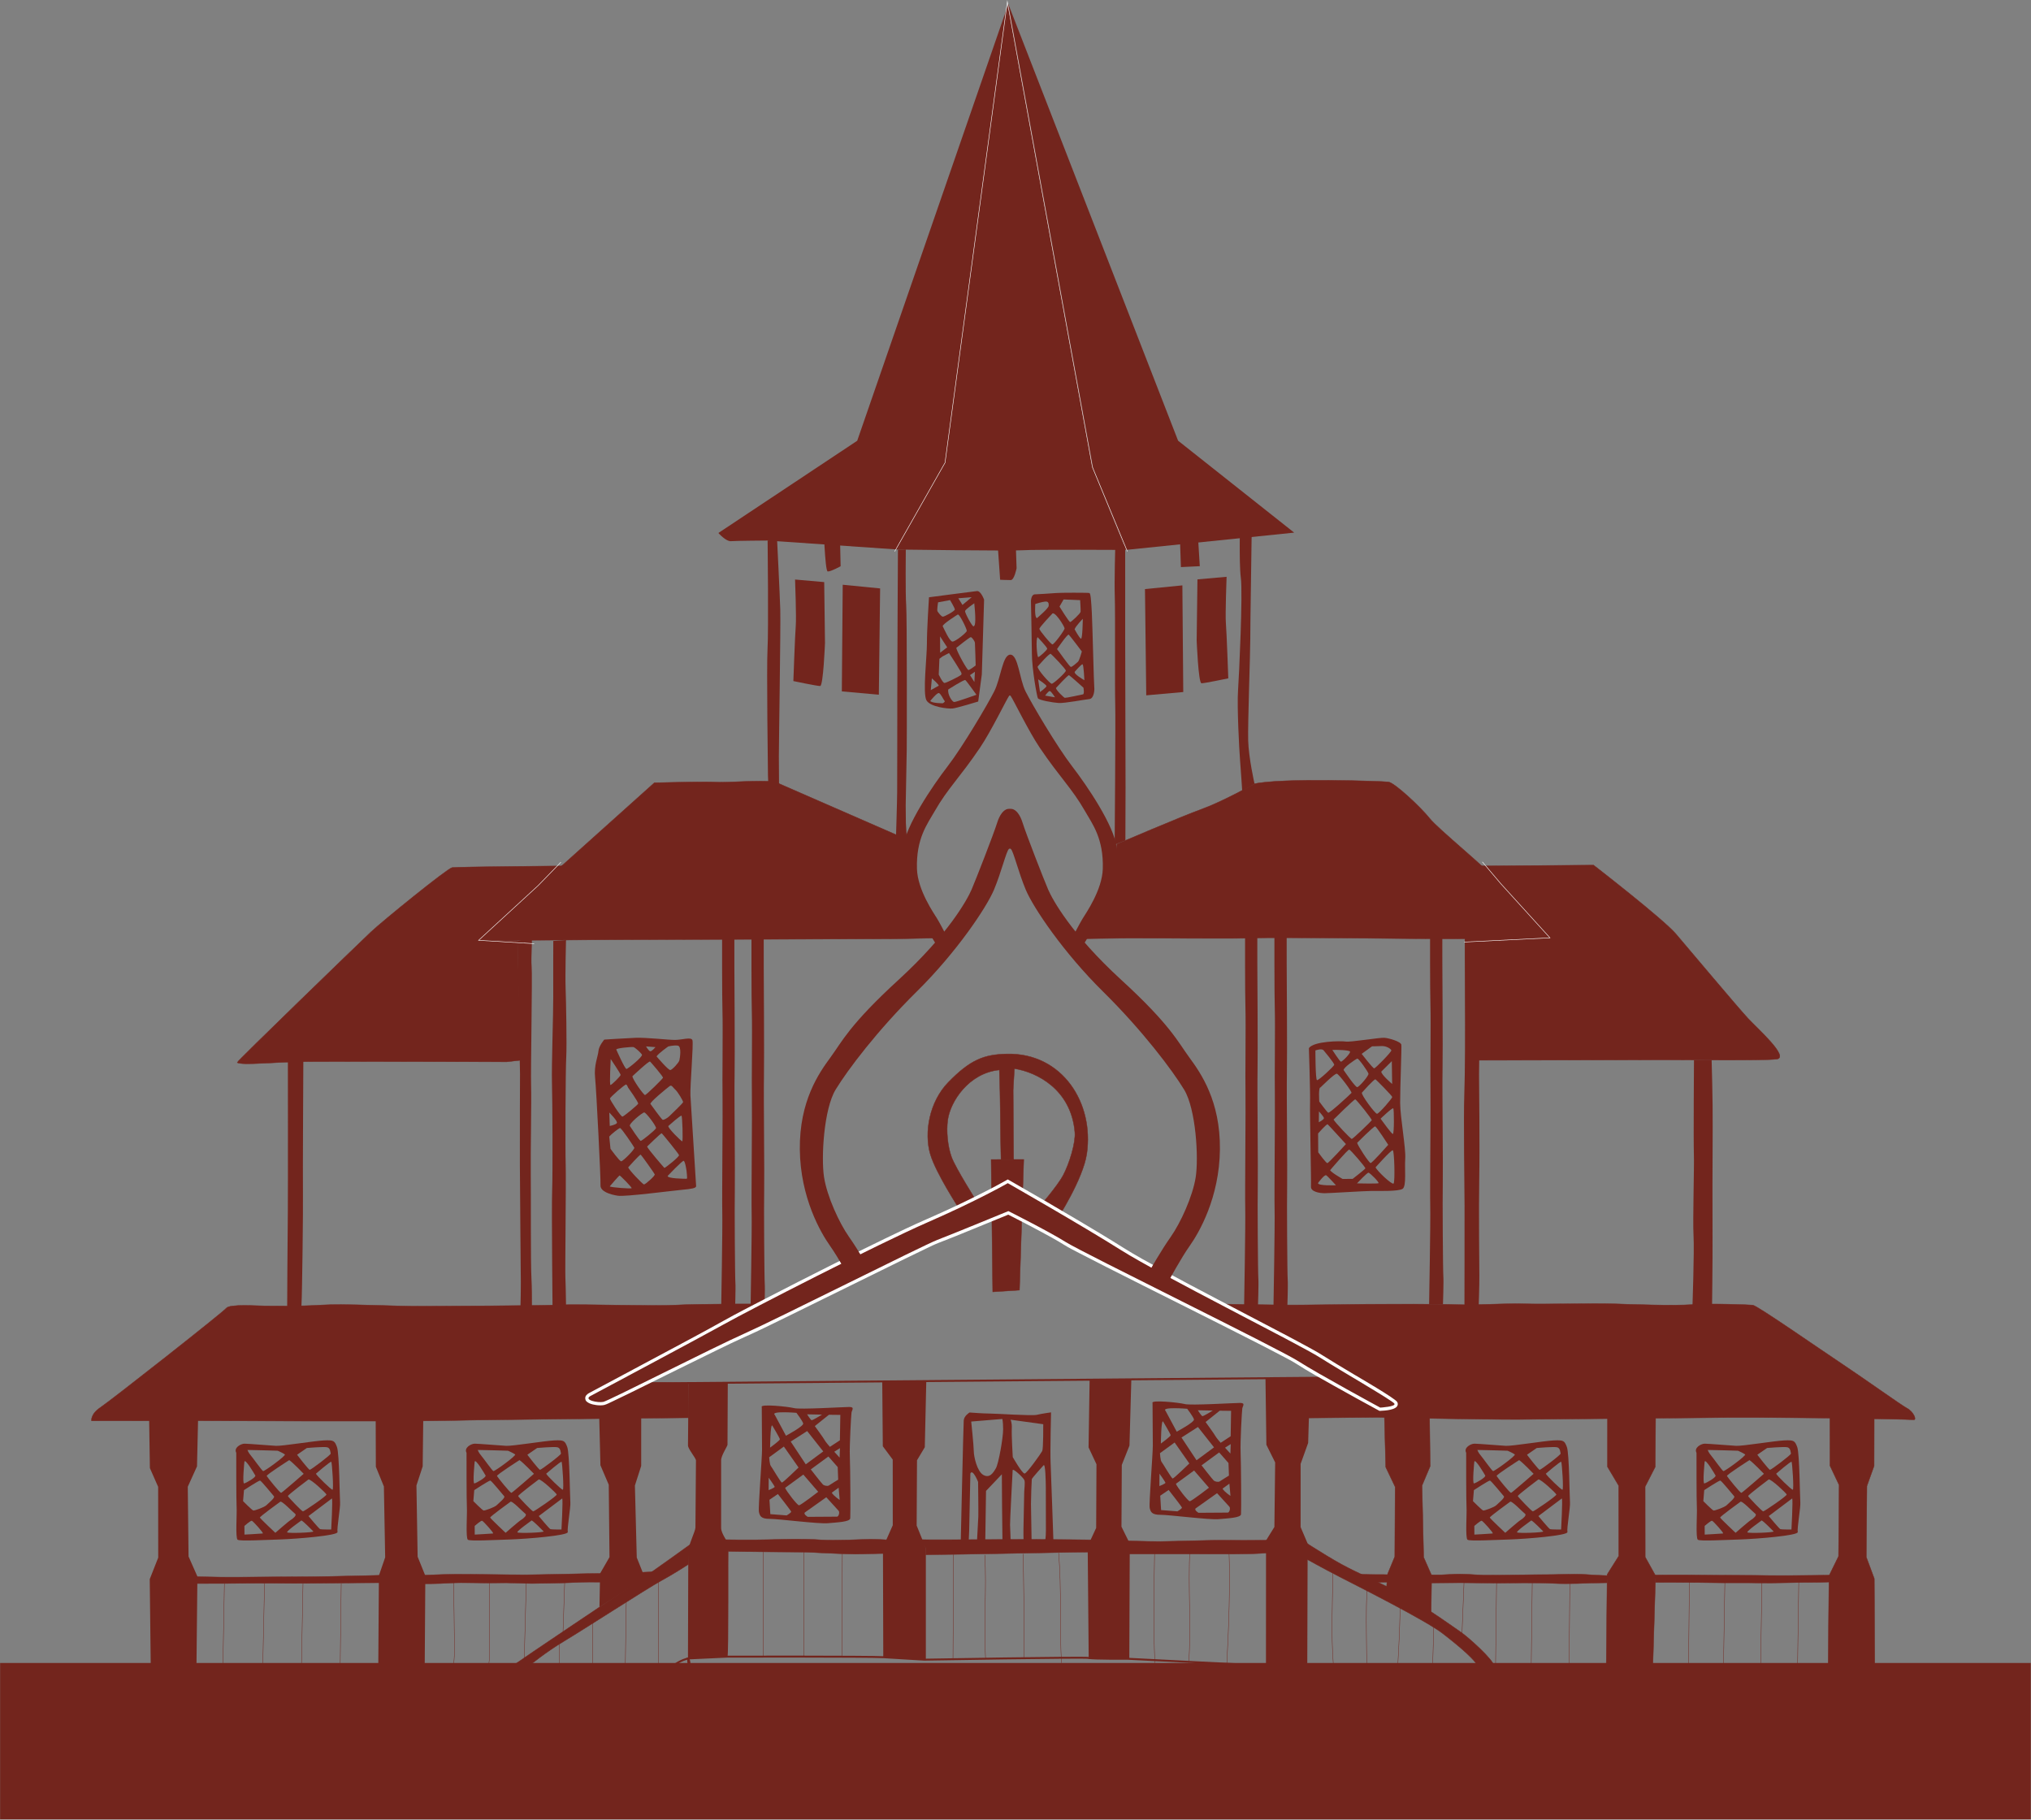 <?xml version="1.0" encoding="UTF-8"?> <svg xmlns="http://www.w3.org/2000/svg" width="3946" height="3535" viewBox="0 0 3946 3535" fill="none"><rect x="0" y="0" width="3946" height="3535" fill="#808080" stroke="none"/> <path fill-rule="evenodd" clip-rule="evenodd" d="M1414 2686.14L1413.45 2806.51C1413.44 2809.71 1401.09 2827.2 1401.09 2836.89L1401.07 2968.16C1401.08 2980.18 1415.46 2996.51 1415.28 3001C1414.56 3019.46 1415.95 3212.51 1413.46 3218.23L1336.65 3221.78L1337.29 3012.62C1337.32 3002.55 1351.09 2974.14 1351.15 2967.64L1352.18 2837.24C1352.22 2832.57 1336.62 2814.71 1336.68 2807.99L1337.68 2686.83L1414 2686.14Z" fill="#73251D"></path> <path fill-rule="evenodd" clip-rule="evenodd" d="M1714.1 2683.48L1715.19 2809.59L1734.47 2835.46L1734.55 2963L1715.48 3006.02L1716.1 3219.33L1798.83 3224.17L1798.83 3007.78L1780.96 2963.56L1781.65 2836.77L1796.77 2811.45L1799.67 2682.89L1714.1 2683.48Z" fill="#73251D"></path> <path fill-rule="evenodd" clip-rule="evenodd" d="M2117 2680.22L2114.95 2811.79L2130.32 2844.54L2129.73 2968.23L2113.25 3003.66L2115.23 3222.87L2194.11 3222.38L2195.03 2998.54L2178.89 2965.79L2179.52 2845.8L2194.44 2808.22L2198.06 2679.54L2117 2680.22Z" fill="#73251D"></path> <path fill-rule="evenodd" clip-rule="evenodd" d="M2458.68 2677.32L2460.44 2806.71L2477.49 2841L2476 2966.39L2459.75 2992.55L2459.63 3235.21L2539.89 3233.92L2540.62 2998.67L2526.93 2966.55L2526.97 2843.82L2541.59 2803.15L2544.92 2692.37L2544.21 2676.63L2458.68 2677.32Z" fill="#73251D"></path> <path d="M1250.89 2687.51L2576.7 2676.36" stroke="#73251D" stroke-width="3.78" stroke-miterlimit="22.926"></path> <path fill-rule="evenodd" clip-rule="evenodd" d="M1350.24 2993.69C1350.24 2993.69 1270.12 3051.76 1241.95 3070.29C1213.79 3088.82 1008.25 3227 1001.41 3232.39C994.558 3237.79 987.068 3497.78 987.068 3497.78L1015.21 3474.66L1028.95 3235.28C1028.95 3235.28 1060.89 3209.07 1095.92 3188.21C1130.96 3167.34 1258.87 3084.71 1283.25 3071.55C1307.63 3058.4 1337.25 3039.09 1337.25 3039.09L1338.66 3018.65L1350.24 2993.69Z" fill="#73251D" stroke="#73251D" stroke-width="0.756" stroke-miterlimit="22.926"></path> <path fill-rule="evenodd" clip-rule="evenodd" d="M987.068 3497.78L1015.21 3474.66C1015.21 3474.66 1100.36 3399.95 1127.73 3377.61C1155.11 3355.26 1297.38 3245.77 1308.78 3235.76C1320.18 3225.75 1336.65 3221.78 1336.65 3221.78C1336.65 3221.78 1341.57 3222.55 1340.28 3259.26C1338.98 3295.96 1338.72 3491.69 1338.72 3491.69C1338.72 3491.69 1165.92 3489.74 1127.71 3492.28C1089.5 3494.83 987.068 3497.78 987.068 3497.78Z" stroke="#73251D" stroke-width="3.78" stroke-miterlimit="22.926"></path> <path fill-rule="evenodd" clip-rule="evenodd" d="M1336.65 3221.78L1413.46 3218.23C1413.46 3218.23 1689.82 3217.73 1716.1 3219.33C1742.38 3220.93 1795.64 3224.17 1795.64 3224.17C1795.64 3224.17 2105.95 3218.77 2115.21 3220.79C2124.47 3222.81 2190.92 3222.38 2190.92 3222.38C2190.92 3222.38 2442.43 3235.38 2453.24 3235.21C2464.05 3235.04 2516.01 3234.2 2516.01 3234.2L2505.45 3495.6C2505.45 3495.6 2205.74 3492.95 2127.76 3493.46C2049.77 3493.96 1788.3 3494.13 1684.32 3493.27C1580.33 3492.41 1338.72 3491.69 1338.72 3491.69L1340.28 3259.26L1336.65 3221.78Z" stroke="#73251D" stroke-width="3.78" stroke-miterlimit="22.926"></path> <path fill-rule="evenodd" clip-rule="evenodd" d="M2516.01 3234.2L2533.51 3233.92C2533.51 3233.92 2566.61 3257.44 2598.85 3277.88C2631.09 3298.31 2705.58 3349.05 2737.06 3370.26C2768.54 3391.46 2842.29 3445.26 2852.29 3453.61C2862.27 3461.95 2890.82 3500.76 2890.82 3500.76C2890.82 3500.76 2863.3 3500.94 2833.48 3501.13C2803.66 3501.33 2708.07 3497.36 2656.07 3495.4C2604.06 3493.44 2505.45 3495.6 2505.45 3495.6L2511.94 3335.12L2516.01 3234.2Z" stroke="#73251D" stroke-width="3.78" stroke-miterlimit="22.926"></path> <path fill-rule="evenodd" clip-rule="evenodd" d="M2519.46 2985.53C2519.46 2985.53 2572.71 3020.41 2605.71 3038.54C2638.7 3056.67 2683.44 3075.02 2730.24 3100.71C2777.04 3126.4 2822.86 3160.23 2837.45 3170.07C2852.04 3179.92 2902.09 3224.55 2902.93 3236.77C2903.77 3249 2853.2 3357.28 2853.3 3372.57C2853.39 3387.86 2852.28 3453.6 2852.28 3453.6L2829.87 3436.62C2829.87 3436.62 2826.67 3392.62 2826.53 3371.98C2826.4 3351.34 2874.53 3254.26 2872.92 3241.28C2871.31 3228.29 2835.71 3198.63 2802.82 3173.11C2769.94 3147.6 2634.77 3079.68 2602.43 3063.03C2570.09 3046.37 2539.13 3029.04 2539.13 3029.04L2537.42 3011.42L2519.46 2985.53Z" fill="#73251D" stroke="#73251D" stroke-width="0.756" stroke-miterlimit="22.926"></path> <path fill-rule="evenodd" clip-rule="evenodd" d="M1403.63 2991.02C1403.63 2991.02 1459.99 2991.96 1494.39 2990.97C1528.79 2989.99 1562.43 2989.16 1592.26 2991.27C1622.09 2993.37 1678.8 2990.27 1691.8 2990.19C1704.79 2990.1 1733.75 2991.99 1733.75 2991.99L1715.52 3017.93C1715.52 3017.93 1706.09 3018 1673.99 3018.97C1641.88 3019.94 1576.1 3015.01 1555.46 3015.14C1534.82 3015.28 1456.83 3014.25 1449.95 3014.3C1443.06 3014.34 1415.28 3013.76 1415.28 3013.76L1403.63 2991.02Z" fill="#73251D" stroke="#73251D" stroke-width="0.756" stroke-miterlimit="22.926"></path> <path fill-rule="evenodd" clip-rule="evenodd" d="M1788.88 2990.93C1788.88 2990.93 1808.36 2991.36 1837.41 2991.17C1866.46 2990.98 1980.48 2990.64 2004.19 2990.48C2027.89 2990.33 2132.97 2991.54 2132.97 2991.54L2132.93 3003.33L2125.69 3015.2C2125.69 3015.2 2114.08 3014.98 2079.18 3015.58C2044.29 3016.17 1893.06 3019.24 1871.65 3019.38C1850.25 3019.51 1798.65 3020.36 1798.65 3020.36L1798.83 3007.79L1788.88 2990.93Z" fill="#73251D" stroke="#73251D" stroke-width="0.756" stroke-miterlimit="22.926"></path> <path fill-rule="evenodd" clip-rule="evenodd" d="M2175.73 2992.8C2175.73 2992.8 2225.84 2994.75 2254.89 2994.56C2283.94 2994.38 2348.15 2991.67 2384.85 2992.19C2421.55 2992.72 2479.19 2991.92 2479.19 2991.92L2471.09 3016.08C2471.09 3016.08 2459.98 3017.57 2429.4 3018.53C2398.83 3019.5 2313.86 3018.68 2295.52 3018.8C2277.17 3018.92 2181.14 3018.83 2181.14 3018.83L2175.7 2997.7L2175.73 2992.8Z" fill="#73251D" stroke="#73251D" stroke-width="0.756" stroke-miterlimit="22.926"></path> <path d="M1087.12 3193.6C1087.12 3193.6 1084.27 3329.84 1083.64 3349.73C1083.01 3369.61 1081.25 3424.24 1081.25 3424.24" stroke="#73251D" stroke-width="0.756" stroke-miterlimit="22.926"></path> <path d="M1151.23 3148.43C1151.23 3148.43 1151.57 3268.16 1150.81 3286.64C1150.05 3305.12 1155.34 3366.99 1155.34 3366.99" stroke="#73251D" stroke-width="0.756" stroke-miterlimit="22.926"></path> <path d="M1216.81 3109.09L1213.75 3314.16" stroke="#73251D" stroke-width="0.756" stroke-miterlimit="22.926"></path> <path d="M1279.16 3071.46L1278.93 3262.76" stroke="#73251D" stroke-width="0.756" stroke-miterlimit="22.926"></path> <path d="M1482.87 3014.6L1482.95 3218.16" stroke="#73251D" stroke-width="0.756" stroke-miterlimit="22.926"></path> <path d="M1561.84 3015.14L1561.63 3218.18" stroke="#73251D" stroke-width="0.756" stroke-miterlimit="22.926"></path> <path d="M1636.56 3017.98L1635.86 3218.32" stroke="#73251D" stroke-width="0.756" stroke-miterlimit="22.926"></path> <path d="M1852.65 3019.57L1851.55 3223.24" stroke="#73251D" stroke-width="0.756" stroke-miterlimit="22.926"></path> <path d="M1913.32 3020.77C1917.34 3088.12 1910.65 3152.92 1914.85 3222.26" stroke="#73251D" stroke-width="0.756" stroke-miterlimit="22.926"></path> <path d="M1987.78 3018.55C1987.78 3018.55 1988.93 3068.09 1989.14 3100.96C1989.35 3133.83 1989.38 3221.11 1989.38 3221.11" stroke="#73251D" stroke-width="0.756" stroke-miterlimit="22.926"></path> <path d="M2056.86 3016.63C2062.81 3088.53 2058.55 3162.1 2062.3 3230.61" stroke="#73251D" stroke-width="0.756" stroke-miterlimit="22.926"></path> <path d="M2311.86 3010.25C2307.77 3081.79 2314.89 3160.51 2309.49 3230.61" stroke="#73251D" stroke-width="0.756" stroke-miterlimit="22.926"></path> <path d="M2387.66 3009.09C2390.45 3079.44 2387.32 3161.22 2383.59 3231.65" stroke="#73251D" stroke-width="0.756" stroke-miterlimit="22.926"></path> <path d="M2243.3 3012.37C2242.1 3086.37 2240.53 3156.54 2243.79 3230.61" stroke="#73251D" stroke-width="0.756" stroke-miterlimit="22.926"></path> <path d="M2589.83 3046.21C2588.29 3144.32 2585.54 3190.61 2593.03 3261.62" stroke="#73251D" stroke-width="0.756" stroke-miterlimit="22.926"></path> <path d="M2657.2 3065.58C2651.69 3137.27 2656.91 3213.48 2655.07 3285.31" stroke="#73251D" stroke-width="0.756" stroke-miterlimit="22.926"></path> <path d="M2720.67 3106.2C2720.67 3106.2 2719.56 3172.13 2717.46 3202.72C2715.37 3233.32 2711.56 3337.93 2711.56 3337.93" stroke="#73251D" stroke-width="0.756" stroke-miterlimit="22.926"></path> <path d="M2785.65 3154.96C2785.65 3154.96 2784.02 3232.73 2781.98 3273.26C2779.95 3313.79 2779.02 3399.66 2779.02 3399.66" stroke="#73251D" stroke-width="0.756" stroke-miterlimit="22.926"></path> <path fill-rule="evenodd" clip-rule="evenodd" d="M1862.87 2346.97C1862.87 2346.97 1818.52 2279.16 1807.58 2242.54C1795 2200.42 1805.61 2140.41 1842.33 2102.66C1885.46 2058.31 1911.95 2048.62 1955.59 2047.47C2009.92 2046.04 2052.78 2070.15 2080.07 2107.09C2106.85 2143.35 2118.63 2191.97 2111.54 2240.93C2104.22 2291.44 2053.21 2369.57 2053.21 2369.57L2016.65 2347.35C2016.65 2347.35 2053.84 2305.52 2065.93 2282.51C2078.01 2259.5 2089.99 2219.66 2088.33 2199.8C2081.36 2116.24 2014.4 2082.74 1970.88 2075.95L1968.46 2117.59L1969.33 2252.46L1944.87 2252.62C1943.31 2196.17 1943.87 2134.87 1941.62 2078.49C1881.85 2084.49 1846.16 2140.33 1841.32 2175.89C1838.4 2197.31 1841 2226.51 1848.78 2247.87C1856.57 2269.22 1898.08 2334.73 1898.08 2334.73L1862.87 2346.97Z" fill="#73251D" stroke="#73251D" stroke-width="0.756" stroke-miterlimit="22.926"></path> <path fill-rule="evenodd" clip-rule="evenodd" d="M1338.22 2754.22C1338.22 2754.22 954.647 2757.63 869.028 2759.71C783.41 2761.79 384.433 2760.01 384.433 2760.01L177.861 2760.16C177.861 2760.16 175.483 2747.18 195.272 2734.06C215.068 2720.94 432.912 2549.68 439.735 2541.22C446.561 2532.77 500.141 2537.04 516.197 2536.93C532.253 2536.83 579.305 2538.07 624.669 2535.18C670.035 2532.28 764.268 2537.93 821.479 2537.48C878.697 2537.04 1036.86 2536.78 1085.78 2534.93C1134.7 2533.09 1269.82 2537.8 1314.14 2535.22C1358.47 2532.64 1502.06 2533.06 1502.06 2533.06L1348.03 2605.36L1250.15 2657.96L1186.56 2691.96L1141.92 2715.78L1141.98 2715.91C1141.98 2715.91 1132.94 2720.42 1140.89 2723.34C1148.84 2726.25 1162.29 2727.72 1162.29 2727.72L1167.43 2728.2L1235.36 2695.18L1254.97 2685.49L1337.68 2686.83L1338.22 2754.22Z" fill="#73251D" stroke="#73251D" stroke-width="0.756" stroke-miterlimit="22.926"></path> <path fill-rule="evenodd" clip-rule="evenodd" d="M2382.17 2533.46C2382.17 2533.46 2450.4 2534.83 2493.96 2535.13C2537.53 2535.42 2616.39 2533.88 2655.38 2533.63C2694.37 2533.37 2801.36 2533.13 2833.48 2534.45C2865.6 2535.77 2929.8 2531.5 2962.69 2532.81C2995.57 2534.13 3094.17 2531.5 3133.17 2532.78C3172.17 2534.05 3247.86 2536.9 3288.35 2534.35C3328.85 2531.8 3396.97 2534.62 3405.38 2535.34C3413.79 2536.05 3536.69 2621.65 3578.92 2649.66C3621.15 2677.68 3694.12 2729.96 3705.63 2736C3717.13 2742.04 3724.88 2758.81 3718 2758.09C3711.12 2757.37 3633.45 2756.12 3599.11 2755.43C3564.79 2754.74 3413.5 2753.43 3364.57 2753.74C3315.64 2754.06 3015.84 2757.02 2950.1 2757.44C2884.35 2757.87 2677.4 2753.48 2677.4 2753.48L2537.02 2754.6L2543.39 2676.64L2576.7 2676.36L2681.62 2734.49L2696.83 2732.85C2696.83 2732.85 2713.38 2730.23 2709.1 2726.66C2704.83 2723.09 2676.9 2705.26 2676.9 2705.26C2676.9 2705.26 2555.04 2631.24 2543.02 2623.9C2531 2616.57 2382.17 2533.46 2382.17 2533.46Z" fill="#73251D" stroke="#73251D" stroke-width="0.756" stroke-miterlimit="22.926"></path> <path fill-rule="evenodd" clip-rule="evenodd" d="M1480.03 2733.58C1480.03 2733.58 1480.46 2800.86 1480.56 2816.15C1480.66 2831.44 1472.89 2929.35 1474.47 2936.98C1476.05 2944.62 1478.38 2950.72 1495.2 2950.61C1512.02 2950.51 1590.06 2960.71 1608.4 2959.06C1626.74 2957.41 1651.2 2956.48 1651.92 2949.6C1652.64 2942.71 1652.05 2850.97 1651.14 2829.57C1650.24 2808.17 1653.68 2748.52 1654.41 2743.93C1655.15 2739.33 1661.23 2733.17 1649.76 2733.25C1638.29 2733.33 1554.22 2738.46 1542.74 2735.47C1531.25 2732.49 1475.4 2726.73 1480.03 2733.58ZM1505.36 2748.71L1527.03 2789.09C1527.03 2789.09 1562.08 2770.52 1560.51 2765.17C1558.95 2759.83 1547.38 2744.62 1547.38 2744.62C1547.38 2744.62 1496.13 2740.36 1505.36 2748.71ZM1568.04 2747.54C1568.04 2747.54 1575 2758.58 1576.91 2758.95C1578.83 2759.32 1597.1 2748.12 1597.1 2748.12L1568.04 2747.54ZM1583.1 2770.38C1583.1 2770.38 1600.07 2793.59 1602.01 2797.4C1603.94 2801.21 1612.41 2810.71 1612.41 2810.71L1631.83 2797.97L1632.66 2748.65L1610.48 2748.41L1583.1 2770.38ZM1500.52 2769.38C1500.52 2769.38 1515.21 2793.76 1515.22 2796.05C1515.24 2798.34 1496.21 2812.23 1496.21 2812.23C1496.21 2812.23 1496.67 2765.21 1500.52 2769.38ZM1536.28 2800.5L1568.25 2780.03L1599.47 2819.59L1565.53 2844.69L1536.28 2800.5ZM1620.89 2820.21L1631.93 2813.26L1631.28 2831.61L1620.89 2820.21ZM1494.42 2830.97L1522.96 2810.14L1551.51 2850.86C1551.51 2850.86 1521.5 2880.11 1519.21 2880.12C1516.91 2880.14 1499.9 2850.43 1497.59 2847.77C1495.28 2845.11 1494.42 2830.97 1494.42 2830.97ZM1575.24 2854.53C1575.24 2854.53 1596.82 2882.3 1599.13 2884.19C1601.44 2886.09 1607.94 2887.57 1610.6 2885.65C1613.27 2883.72 1628.5 2874.45 1628.5 2874.45L1627.58 2849.99L1609.48 2829.46L1575.24 2854.53ZM1493.31 2894.81L1493.53 2870.73C1493.53 2870.73 1504.72 2886.33 1505.12 2888.24C1505.51 2890.15 1493.31 2894.81 1493.31 2894.81ZM1525.39 2890.4L1560.78 2864.56L1589.66 2898.02C1589.66 2898.02 1555.81 2924.23 1552.37 2924.25C1548.93 2924.27 1527.34 2896.12 1525.39 2890.4ZM1616.05 2899.76L1629.36 2890.11L1631.43 2913.8C1631.43 2913.8 1619.53 2906.23 1616.05 2899.76ZM1563.55 2938.32L1605.4 2908.62C1605.4 2908.62 1626.58 2931.8 1629.27 2934.84C1631.97 2937.88 1629.35 2946.3 1626.29 2946.33C1623.23 2946.35 1569.33 2946.7 1569.33 2946.7C1569.33 2946.7 1560.89 2941.78 1563.55 2938.32ZM1494.96 2913.54L1511.32 2902.35C1511.32 2902.35 1536.76 2934.68 1537.16 2936.58C1537.55 2938.49 1528.41 2943.9 1528.41 2943.9L1496.67 2941.43L1494.96 2913.54Z" fill="#73251D"></path> <path fill-rule="evenodd" clip-rule="evenodd" d="M1883.79 2743.97C1883.79 2743.97 1873.12 2750.16 1872.42 2759.34C1871.71 2768.52 1866.41 3004.33 1866.41 3004.33L1881.69 3003.83H1881.67L1882.98 2974.11L1885.32 2862.47C1889.84 2852.5 1900.33 2878.8 1900.33 2878.8C1900.33 2878.8 1901.09 2937.29 1900.77 2946.08C1900.45 2954.74 1897.78 3001.87 1897.7 3003.31L1914.15 3002.77L1915.74 2896.29C1922.19 2889.37 1946.49 2863.98 1946.49 2863.98C1946.49 2863.98 1946.77 2907.56 1946.9 2927.44C1947.03 2947.31 1947.77 3001.63 1947.77 3001.63L1914.71 3002.75L1922.37 3002.51L1986.39 3000.39L1988.87 3000.29L1963.71 3001.1C1963.71 3001.1 1962.83 2965.56 1962.42 2962.12C1962.02 2958.69 1967.47 2856.2 1967.47 2856.2C1967.82 2851.23 1988.21 2870.59 1990.15 2875.17C1992.09 2879.74 1989.89 2893.9 1989.92 2898.87C1989.95 2903.84 1988.73 2952.02 1988.47 2970.37C1988.21 2988.65 1989.07 3000.2 1989.08 3000.28L2004.25 2999.63C2004.34 2999.1 2004.43 2997.8 2004.3 2994.73C2004.09 2989.83 2003.13 2931.28 2003.07 2921.72C2003 2912.16 2004.3 2875.84 2004.66 2873.54C2005.03 2871.25 2027.43 2846.64 2027.43 2846.64C2031.22 2841.26 2031.84 2879.49 2031.91 2890.19C2031.98 2900.89 2031.97 2958.23 2032.07 2972.76C2032.15 2985.84 2030.36 2996.54 2030.01 2998.54L2046.81 2997.83C2046.81 2997.83 2042.03 2859.16 2041.14 2840.05C2040.25 2820.94 2042.04 2743.71 2042.04 2743.71C2042.04 2743.71 2024.48 2746.12 2014.55 2748.48C2004.63 2750.84 1934.26 2745.94 1922.79 2746.02C1911.32 2746.09 1883.79 2743.97 1883.79 2743.97ZM1886.96 2761.54C1886.96 2761.54 1891.85 2808.14 1891.92 2818.84C1891.98 2829.55 1898.29 2858.56 1910.57 2865.36C1922.84 2872.16 1929.65 2861.41 1934.95 2852.21C1940.24 2843 1949.09 2792.48 1948.98 2776.43C1948.88 2760.37 1947.32 2756.56 1947.32 2756.56L1886.96 2761.54ZM1963.39 2757.99C1963.39 2757.99 1966.48 2763.32 1965.8 2775.55C1965.11 2787.79 1967.68 2830.59 1967.68 2830.59C1967.68 2830.59 1986.24 2863.34 1990.83 2862.55C1995.41 2861.75 2022.68 2823.35 2024.95 2818.75C2027.21 2814.15 2026.9 2766.75 2026.9 2766.75L1963.39 2757.99Z" fill="#73251D"></path> <path fill-rule="evenodd" clip-rule="evenodd" d="M2689.23 2733.67L2692.31 2850.11L2710.6 2888.44L2709.91 3024.04L2695.85 3057.94L2693.79 3085.73L2780.47 3134.69L2781.5 3060.45L2766 3025.25L2762.84 2885.85L2778.66 2848.29L2777.29 2734.09L2689.23 2733.67Z" fill="#73251D" stroke="#73251D" stroke-width="0.756" stroke-miterlimit="22.926"></path> <path fill-rule="evenodd" clip-rule="evenodd" d="M3123.22 2734.05L3123.15 2849.48L3144.92 2886.06L3145.07 3022.78L3122.53 3058.6L3120.21 3289.51L3209.67 3289.7L3216.6 3061.06L3196.44 3024.76L3196.3 2888.04L3215.93 2849.69L3216.81 2734.77L3123.22 2734.05Z" fill="#73251D" stroke="#73251D" stroke-width="0.756" stroke-miterlimit="22.926"></path> <path fill-rule="evenodd" clip-rule="evenodd" d="M3555.26 2746.62L3555.42 2847.36L3573.21 2884.97L3572.07 3023.35L3553.57 3061.13L3551.25 3299.36L3642.75 3296.56L3641.54 3066.68L3625.97 3024.73L3627.16 2886.85L3641.17 2847.72L3641.35 2749.96L3555.26 2746.62Z" fill="#73251D" stroke="#73251D" stroke-width="0.756" stroke-miterlimit="22.926"></path> <path d="M2853.02 3282.45L3120.21 3289.51L3209.67 3289.7L3548.07 3298.61" stroke="#AB2522" stroke-width="3.78" stroke-miterlimit="22.926"></path> <path d="M2890.82 3500.76C2890.82 3500.76 2931.66 3508.24 2979.08 3511C3026.5 3513.75 3191.61 3509.62 3239.01 3509.32C3286.42 3509 3408.75 3509.75 3436.28 3511.1C3463.81 3512.45 3517.17 3471.61 3517.17 3471.61L3521.75 3297.92" stroke="#AB2522" stroke-width="3.78" stroke-miterlimit="22.926"></path> <path fill-rule="evenodd" clip-rule="evenodd" d="M3212.68 3059.68C3212.68 3059.68 3268.07 3059.15 3306.97 3059.74C3345.87 3060.33 3406.97 3060.06 3436.03 3060.64C3465.09 3061.21 3578.03 3059.7 3578.03 3059.7L3567.61 3072.55C3567.61 3072.55 3538.6 3074.37 3521.97 3074.04C3505.33 3073.72 3444.81 3075.71 3417.28 3075.12C3389.76 3074.54 3353.9 3075.3 3327.9 3074.7C3301.91 3074.1 3216.2 3074.07 3216.2 3074.07L3216.4 3067.56L3212.68 3059.68Z" fill="#73251D" stroke="#73251D" stroke-width="0.756" stroke-miterlimit="22.926"></path> <path fill-rule="evenodd" clip-rule="evenodd" d="M2778.22 3059.16C2776.53 3059.02 2793.25 3060.23 2818.31 3058.46C2843.36 3056.69 2858.99 3059.22 2881.55 3059.84C2904.11 3060.46 2990 3058.62 3004.15 3058.91C3018.29 3059.2 3058.64 3056.99 3082.35 3058.75C3106.06 3060.5 3126.98 3060.89 3126.98 3060.89L3122.42 3069.68L3122.37 3074.77L3088.97 3075.35C3088.97 3075.35 3049 3077.62 3016.49 3075.93C2983.98 3074.22 2932.51 3075.32 2912.25 3075.45C2892 3075.58 2853.51 3074.63 2838.6 3074.73C2823.69 3074.83 2781.21 3075.08 2781.21 3075.08L2781.3 3067.24L2778.22 3059.16Z" fill="#73251D" stroke="#73251D" stroke-width="0.756" stroke-miterlimit="22.926"></path> <path fill-rule="evenodd" clip-rule="evenodd" d="M2702.55 3061.28C2702.81 3057.59 2679.52 3059.33 2661.93 3058.69C2644.34 3058.04 2618.88 3058.45 2618.88 3058.45L2644.45 3072.71L2675.08 3073.92L2700.09 3073.41L2700.6 3064.2L2702.55 3061.28Z" fill="#73251D" stroke="#73251D" stroke-width="0.756" stroke-miterlimit="22.926"></path> <path d="M2844.8 3064.42L2839.89 3188.19" stroke="#73251D" stroke-width="0.756" stroke-miterlimit="22.926"></path> <path d="M2907.77 3064.33L2905.04 3290.96" stroke="#73251D" stroke-width="0.756" stroke-miterlimit="22.926"></path> <path d="M2977.13 3063.44L2974.29 3293.1" stroke="#73251D" stroke-width="0.756" stroke-miterlimit="22.926"></path> <path d="M3050.11 3067.68L3047.98 3294.73" stroke="#73251D" stroke-width="0.756" stroke-miterlimit="22.926"></path> <path d="M3282.34 3068.18L3280.08 3291.33" stroke="#73251D" stroke-width="0.756" stroke-miterlimit="22.926"></path> <path d="M3351.3 3068.77L3347.6 3293.12" stroke="#73251D" stroke-width="0.756" stroke-miterlimit="22.926"></path> <path d="M3423.27 3072.88L3419.71 3295" stroke="#73251D" stroke-width="0.756" stroke-miterlimit="22.926"></path> <path d="M3494.8 3072.09L3491.61 3297.19" stroke="#73251D" stroke-width="0.756" stroke-miterlimit="22.926"></path> <path fill-rule="evenodd" clip-rule="evenodd" d="M1164.17 2751.01L1166.57 2846.5L1182.73 2884.32L1184.18 3024.96L1165.88 3056.7L1164.71 3121.96L1248.11 3068.33L1248.37 3053.75L1237.16 3025.69L1233.55 2885.82L1245.77 2847.75L1245.79 2746.17L1164.17 2751.01Z" fill="#73251D"></path> <path fill-rule="evenodd" clip-rule="evenodd" d="M729.916 2754.07L730.217 2849.37L745.847 2887.7L748.337 3025.45L736.165 3060.77L734.627 3286.52L824.838 3286.9L826.382 3061.16L811.436 3024.16L809.096 2885.75L821.245 2848.63L822.402 2750.53L729.916 2754.07Z" fill="#73251D"></path> <path fill-rule="evenodd" clip-rule="evenodd" d="M289.734 2755.15L291.215 2852L307.261 2888.42L307.405 3025.9L290.927 3067.71L293.699 3308.22L380.99 3307.68L383.538 3062.55L366.328 3023.64L364.841 2888.22L382.759 2848.59L385.012 2749.98L289.734 2755.15Z" fill="#73251D"></path> <path fill-rule="evenodd" clip-rule="evenodd" d="M360.766 3062.25C360.766 3062.25 424.38 3064.33 458.254 3063.89C492.129 3063.45 582.266 3063.1 610.641 3062.93C639.016 3062.75 764.062 3059.59 764.062 3059.59L757.143 3073.85C757.143 3073.85 754.589 3074.92 728.573 3074.77C702.557 3074.63 585.016 3076.45 556.637 3075.86C528.256 3075.27 451.002 3076.04 435.238 3076.14C419.477 3076.24 365.925 3076.25 365.925 3076.25L360.766 3062.25Z" fill="#73251D" stroke="#73251D" stroke-width="0.756" stroke-miterlimit="22.926"></path> <path d="M436.007 3076.14L432.004 3295.86" stroke="#73251D" stroke-width="0.756" stroke-miterlimit="22.926"></path> <path d="M513.997 3075.74L509.369 3290.83" stroke="#73251D" stroke-width="0.756" stroke-miterlimit="22.926"></path> <path d="M588.697 3075.98L584.652 3291.89" stroke="#73251D" stroke-width="0.756" stroke-miterlimit="22.926"></path> <path d="M662.974 3075.45L660.225 3293.76" stroke="#73251D" stroke-width="0.756" stroke-miterlimit="22.926"></path> <path fill-rule="evenodd" clip-rule="evenodd" d="M812.928 3060.56C812.928 3060.56 854.369 3058.42 884.612 3058.22C914.855 3058.02 993.939 3059.36 1021.06 3059.26C1048.18 3059.17 1131.91 3057.01 1142.61 3056.94C1153.31 3056.88 1189.15 3056.4 1189.15 3056.4L1188.42 3073.26C1188.42 3073.26 1178.88 3073.71 1158.23 3073.47C1137.6 3073.22 1128.8 3073.66 1108.17 3074.56C1087.53 3075.46 1047.4 3076.09 1033.25 3076.18C1019.11 3076.27 989.049 3074.28 964.561 3075.04C940.077 3075.8 897.969 3073.71 874.475 3075.32C850.981 3076.93 819.014 3076.72 819.014 3076.72L812.928 3060.56Z" fill="#73251D" stroke="#73251D" stroke-width="0.756" stroke-miterlimit="22.926"></path> <path fill-rule="evenodd" clip-rule="evenodd" d="M1226.45 3055.34L1280.63 3052.94L1257.11 3074.32L1226.05 3072.88L1226.45 3055.34Z" fill="#73251D" stroke="#73251D" stroke-width="0.756" stroke-miterlimit="22.926"></path> <path d="M881.177 3069.56C881.177 3069.56 883.433 3196.08 882.792 3215.19C882.151 3234.31 875.578 3282.52 875.578 3282.52" stroke="#73251D" stroke-width="0.756" stroke-miterlimit="22.926"></path> <path d="M951.412 3063.22C951.412 3063.22 950.896 3204.07 950.985 3217.83C951.075 3231.59 942.951 3275.99 942.951 3275.99" stroke="#73251D" stroke-width="0.756" stroke-miterlimit="22.926"></path> <path d="M1022.61 3069.28L1018.35 3230.61" stroke="#73251D" stroke-width="0.756" stroke-miterlimit="22.926"></path> <path d="M1097.53 3061.72L1093.91 3169.59" stroke="#73251D" stroke-width="0.756" stroke-miterlimit="22.926"></path> <path fill-rule="evenodd" clip-rule="evenodd" d="M335.749 3307.95L329 3502.56C329 3502.56 627.216 3509.05 663.917 3508.81C700.615 3508.57 833.609 3503.12 867.259 3504.43C900.906 3505.75 987.069 3497.78 987.069 3497.78L991.764 3364.85L996.51 3272.71C996.51 3272.71 930.787 3283.83 897.919 3282.52C865.051 3281.21 834.09 3286.38 834.09 3286.38L743.876 3286.96C743.876 3286.96 599.78 3293.62 571.889 3291.89C543.998 3290.17 466.741 3291.43 432.004 3295.86C397.271 3300.29 377.799 3307.68 377.799 3307.68L335.749 3307.95Z" stroke="#AB2522" stroke-width="3.78" stroke-miterlimit="22.926"></path> <path fill-rule="evenodd" clip-rule="evenodd" d="M906.428 2822.24C906.428 2822.24 906.28 2917.8 907.117 2928.5C907.95 2939.2 904.441 2988.15 909.049 2991.18C913.658 2994.21 959.511 2991.62 990.851 2990.65C1022.19 2989.68 1104.72 2983.04 1103.15 2976.16C1101.57 2969.29 1108.95 2927.96 1108.13 2918.79C1107.3 2909.62 1106.74 2823.23 1102.08 2811.03C1097.41 2798.83 1095.87 2797.31 1076.77 2798.2C1057.66 2799.09 995.799 2809.42 983.56 2808.74C971.321 2808.06 929.249 2804.51 922.368 2804.55C915.488 2804.59 901.012 2812.33 906.428 2822.24ZM928.182 2816.74C928.182 2816.74 929.739 2821.7 934.364 2827.02C938.985 2832.34 956.352 2857.08 958.649 2857.83C960.947 2858.58 1003.56 2827.72 1000.87 2825.45C998.18 2823.17 987.063 2818.27 987.063 2818.27C987.063 2818.27 938.12 2816.68 928.182 2816.74ZM1024.57 2826.06C1024.57 2826.06 1046.93 2855.35 1049.23 2855.34C1051.52 2855.32 1090.71 2826.01 1089.93 2823.72C1089.15 2821.44 1089.48 2813.02 1082.97 2811.54C1076.46 2810.05 1043.6 2812.94 1043.6 2812.94C1043.6 2812.94 1031.04 2821.43 1024.57 2826.06ZM1009.35 2836.48C1009.35 2836.48 964.428 2865.06 965.588 2867.34C966.751 2869.63 991.418 2900.81 993.706 2900.03C995.995 2899.26 1037.43 2863.06 1037.43 2863.06C1037.43 2863.06 1015.88 2840.64 1009.35 2836.48ZM922.214 2839.72C922.214 2839.72 917.904 2882.56 921.721 2881.77C925.541 2880.98 945.346 2869.77 943.411 2866.34C941.478 2862.91 923.31 2832.07 922.214 2839.72ZM921.423 2894.77L919.651 2916.19C919.651 2916.19 937.351 2934.04 939.648 2934.41C941.943 2934.77 961.011 2928.15 965.19 2923.92C969.366 2919.69 982.301 2909.67 979.605 2906.63C976.91 2903.59 954.948 2876.59 952.65 2876.22C950.352 2875.85 921.423 2894.77 921.423 2894.77ZM1061.13 2862.9C1061.13 2862.9 1090.02 2837.87 1091.18 2839.77C1092.34 2841.67 1096.12 2894.02 1093.44 2894.04C1090.77 2894.05 1063.07 2867.09 1061.13 2862.9ZM1046.67 2874.08C1046.67 2874.08 1005.97 2904.55 1006.75 2906.45C1007.52 2908.35 1033.7 2936.09 1035.99 2936.08C1038.28 2936.06 1082.43 2905.96 1081.65 2903.29C1080.87 2900.62 1051.25 2872.91 1046.67 2874.08ZM991.527 2917.63C991.527 2917.63 951.958 2946.18 952.349 2948.09C952.743 2950 982.358 2977.71 982.358 2977.71C982.358 2977.71 1007.82 2955.37 1012.4 2952.67C1016.97 2949.96 1024.57 2943.42 1020.73 2940.76C1016.89 2938.11 993.793 2913.41 991.527 2917.63ZM1092.4 2910.86L1046.75 2945.18C1046.75 2945.18 1067.18 2969.9 1069.47 2970.65C1071.77 2971.4 1090.88 2971.27 1090.88 2971.27C1090.88 2971.27 1093.96 2915.44 1092.4 2910.86ZM1033.04 2953.68C1033.04 2953.68 1003.36 2974.52 1005.29 2976.8C1007.21 2979.08 1058.43 2977.22 1056.12 2974.94C1053.81 2972.66 1037.65 2955.94 1033.04 2953.68ZM922.256 2964.34C922.256 2964.34 934.418 2953.55 936.716 2954.3C939.014 2955.05 960.575 2978.62 957.903 2979.01C955.227 2979.42 922.365 2981.16 922.365 2981.16L922.256 2964.34Z" fill="#73251D"></path> <path fill-rule="evenodd" clip-rule="evenodd" d="M1271.4 1520.58L929.652 1827.13L1190.29 1825.59L1736.92 1823.87L1835.03 1822.01L1804.97 1776.03L1775.98 1702.73L1771.57 1634.92L1504.97 1518.53C1476.69 1515.42 1409.99 1520.38 1394.96 1519.51C1371.26 1518.14 1318.03 1519.52 1271.4 1520.58Z" fill="#73251D" stroke="#73251D" stroke-width="0.756" stroke-miterlimit="22.926"></path> <path fill-rule="evenodd" clip-rule="evenodd" d="M2437.4 1522.62C2437.4 1522.62 2374.35 1557.6 2335.45 1571.61C2296.55 1585.62 2170.07 1639.71 2170.07 1639.71L2159.19 1731.26L2101.47 1818.6L2109.45 1823.53C2109.45 1823.53 2149.61 1822.81 2190.89 1822.54C2232.17 1822.28 2413.61 1823.87 2440.36 1822.17C2467.1 1820.47 2783.73 1824.14 2823.49 1823.88C2863.24 1823.63 3011.42 1821.91 3011.42 1821.91C3011.42 1821.91 2969.89 1773.43 2926.78 1727.84C2883.67 1682.25 2794.52 1610.95 2777.57 1589.66C2760.61 1568.36 2709.62 1520.44 2697.38 1519C2685.13 1517.55 2490.09 1510.82 2437.4 1522.62Z" fill="#73251D" stroke="#73251D" stroke-width="0.756" stroke-miterlimit="22.926"></path> <path fill-rule="evenodd" clip-rule="evenodd" d="M1098.07 1682.19C1098.07 1682.19 887.591 1683.8 878.425 1685.39C869.259 1686.97 743.347 1789.05 720.555 1810.6C693.783 1835.91 458.771 2063.3 460.62 2064.21C472.888 2070.24 530.228 2062.79 600.559 2062.34C670.894 2061.88 984.663 2062.78 984.663 2062.78L1012.17 2059.55L1005.4 1827.52L929.666 1827.13L1098.07 1682.19Z" fill="#73251D" stroke="#73251D" stroke-width="0.756" stroke-miterlimit="22.926"></path> <path fill-rule="evenodd" clip-rule="evenodd" d="M559.32 2054.64C559.32 2054.64 559.634 2311.16 559.223 2354.2C558.81 2397.25 557.72 2543.67 557.839 2562.02C557.958 2580.37 558.278 2597.03 558.278 2597.03L590.649 2595.8C590.649 2595.8 584.352 2558.36 585.736 2535.41C587.118 2512.47 589.098 2344.04 588.586 2317.96C588.07 2291.88 589.38 2054.97 589.38 2054.97L559.32 2054.64Z" fill="#73251D"></path> <path fill-rule="evenodd" clip-rule="evenodd" d="M1005.39 1827.53L1010.33 2086.2C1010.33 2086.2 1009.83 2204.74 1010.06 2262.26C1010.28 2319.79 1011.74 2463.51 1011.92 2491.03C1012.1 2518.55 1010.22 2572.69 1010.22 2572.69L1033.19 2570.55C1033.19 2570.55 1034.28 2513.79 1032.55 2483.22C1030.83 2452.65 1031.74 2314.57 1031.22 2278.78C1030.71 2242.98 1032.82 2136.72 1031.87 2108.44C1030.92 2080.16 1034.55 1893.58 1032.92 1877.54C1031.28 1861.5 1034.93 1822.17 1032.7 1822.57L1005.39 1827.53Z" fill="#73251D"></path> <path fill-rule="evenodd" clip-rule="evenodd" d="M1074.98 1827.89C1074.98 1827.89 1074.7 1904.97 1074.9 1936.31C1075.1 1967.66 1071.44 2070.34 1072.4 2103.29C1073.36 2136.23 1074.06 2279.6 1072.75 2313.25C1071.44 2346.89 1073.77 2568.66 1073.77 2568.66L1100.14 2567.97C1100.14 2567.97 1099.4 2498.58 1098.53 2483.29C1097.67 2468 1100.05 2292.71 1099.09 2262.91C1098.14 2233.09 1098.75 2078.67 1100.12 2054.2C1101.49 2029.72 1099.83 1943.31 1098.9 1918.85C1097.98 1894.38 1099.68 1826.13 1099.68 1826.13L1074.98 1827.89Z" fill="#73251D"></path> <path fill-rule="evenodd" clip-rule="evenodd" d="M1174.05 2019.56C1174.05 2019.56 1213.03 2017.01 1234.43 2016.1C1255.83 2015.2 1297.91 2020.28 1311.67 2020.19C1325.43 2020.1 1342.98 2013.87 1345.32 2020.74C1347.66 2027.61 1340.54 2110.22 1341.42 2127.8C1342.3 2145.38 1352.48 2300.51 1352.5 2304.34C1352.53 2308.16 1343.36 2309.75 1325.02 2311.39C1306.69 2313.04 1215.02 2325.1 1200.48 2322.9C1185.94 2320.7 1166.02 2314.71 1166.7 2302.48C1167.39 2290.24 1158.62 2116.75 1156.18 2093.07C1153.73 2069.38 1162.03 2051.74 1162.73 2041.8C1163.43 2031.86 1174.05 2019.56 1174.05 2019.56ZM1197.5 2039.28C1197.5 2039.28 1214.18 2077.02 1217.23 2076.62C1220.29 2076.21 1249.19 2052.71 1247.25 2048.9C1245.32 2045.09 1233.78 2034.84 1230.72 2034.1C1227.66 2033.35 1194.42 2036.24 1197.5 2039.28ZM1255.18 2032.79C1255.18 2032.79 1260.59 2042.32 1263.65 2042.29C1266.71 2042.27 1273.54 2034.2 1273.54 2034.2L1255.18 2032.79ZM1275.56 2052.15C1275.56 2052.15 1298.68 2079.53 1302.49 2078.74C1306.31 2077.95 1318.84 2064.49 1319.96 2059.9C1321.07 2055.3 1324.75 2032.34 1316.71 2031.25C1308.68 2030.15 1298.37 2032.89 1298.37 2032.89C1298.37 2032.89 1280.11 2045.63 1275.56 2052.15ZM1186.53 2057.32C1186.53 2057.32 1205.83 2085.86 1205.84 2088.16C1205.85 2090.45 1188.38 2107.77 1186.09 2107.78C1183.8 2107.8 1186.53 2057.32 1186.53 2057.32ZM1228.79 2090.68C1228.79 2090.68 1261.09 2060.28 1263.01 2062.18C1264.94 2064.07 1288.82 2091.44 1288.07 2093.74C1287.31 2096.04 1255.78 2127.21 1253.11 2127.22C1250.44 2127.24 1228.06 2095.66 1228.79 2090.68ZM1220.14 2112.53C1220.14 2112.53 1240.97 2141.45 1239.84 2144.13C1238.71 2146.81 1212.48 2168.39 1209.42 2169.18C1206.37 2169.96 1185.13 2136.84 1185.11 2134.16C1185.09 2131.49 1214.74 2105.69 1216.66 2106.82C1218.58 2107.95 1220.14 2112.53 1220.14 2112.53ZM1263.93 2144.74C1263.93 2144.74 1285.34 2174.61 1287.45 2175.36C1289.56 2176.11 1296.98 2171.86 1300.21 2168.59C1303.44 2165.32 1326.81 2143.38 1327.18 2141.08C1327.54 2138.79 1316.73 2120.89 1312.31 2117.1C1307.88 2113.3 1305.17 2107.01 1301.36 2109.71C1297.56 2112.42 1260.29 2142.66 1263.93 2144.74ZM1183.76 2161.32C1183.76 2161.32 1201.08 2178.41 1198.42 2181.86C1195.77 2185.32 1184.7 2187.3 1184.7 2187.3L1183.76 2161.32ZM1224.07 2187.82C1224.07 2187.82 1242.61 2216.36 1244.9 2216.35C1247.2 2216.33 1273.43 2195.14 1274.56 2191.69C1275.68 2188.24 1255.25 2161.04 1251.61 2161.07C1247.98 2161.09 1219.66 2184.4 1224.07 2187.82ZM1298.62 2187.33C1298.62 2187.33 1322.37 2165.96 1324.1 2167.48C1325.83 2168.99 1327.09 2216.58 1325.57 2217.16C1324.04 2217.75 1296.15 2190.21 1298.62 2187.33ZM1183.68 2207.95L1186.13 2231.64C1186.13 2231.64 1203.49 2255.99 1206.93 2255.97C1210.37 2255.95 1233.92 2232.47 1232.37 2229.43C1230.82 2226.38 1207.27 2190.98 1204.6 2191.38C1201.93 2191.78 1186.72 2204.11 1183.68 2207.95ZM1257.21 2227.35C1257.21 2227.35 1284.18 2200.99 1285.52 2201.56C1286.86 2202.12 1318.27 2240.91 1319.24 2243.96C1320.22 2247.02 1291.7 2269.75 1290.74 2268.81C1289.77 2267.86 1259.16 2232.69 1257.21 2227.35ZM1220.58 2267.73C1220.58 2267.73 1243.35 2241.97 1244.89 2243.11C1246.42 2244.24 1270.92 2278.68 1272.08 2281.35C1273.25 2284.02 1253.67 2301.15 1251.19 2300.98C1248.7 2300.8 1220.99 2271.74 1220.58 2267.73ZM1297.15 2284.43C1297.15 2284.43 1325.53 2254.53 1328.3 2255.08C1331.08 2255.64 1334.35 2274.35 1334.59 2281.71C1334.83 2289.07 1335.89 2290.01 1332.64 2289.94C1329.39 2289.87 1296.6 2289.69 1297.15 2284.43ZM1184.7 2304.66C1184.7 2304.66 1202.72 2283.52 1203.86 2283.51C1205.01 2283.51 1228.1 2306.67 1227.15 2308.21C1226.2 2309.74 1185.86 2306.75 1184.7 2304.66Z" fill="#73251D"></path> <path fill-rule="evenodd" clip-rule="evenodd" d="M2543.04 2036.1C2543.04 2036.1 2545.88 2120.94 2545.26 2143.12C2544.64 2165.29 2547.77 2295.24 2547.07 2305.19C2546.38 2315.13 2563.98 2318.07 2573.91 2318.01C2583.85 2317.95 2650.34 2313.69 2664.1 2313.6C2677.86 2313.51 2717.63 2314.79 2725.24 2309.39C2732.85 2303.98 2728.81 2270.37 2730.21 2250.48C2731.61 2230.6 2720.52 2171.04 2720.34 2142.75C2720.16 2114.46 2723.47 2035.69 2722.67 2029.58C2721.86 2023.47 2698.88 2016.74 2689.7 2016.04C2680.52 2015.33 2624.01 2024.87 2614.82 2023.4C2605.64 2021.93 2552.89 2022.27 2543.04 2036.1ZM2571.35 2040.12C2571.35 2040.12 2592.92 2065.59 2592.18 2068.66C2591.43 2071.72 2561.8 2099.43 2558.73 2098.31C2555.67 2097.18 2555.68 2040.6 2555.68 2040.6C2555.68 2040.6 2567.51 2036.32 2571.35 2040.12ZM2588.55 2039.62C2588.55 2039.62 2602.84 2061.7 2605.14 2062.45C2607.44 2063.2 2624.53 2045.89 2622.98 2042.84C2621.43 2039.8 2595.43 2039.2 2588.55 2039.62ZM2645.56 2047.28C2645.56 2047.28 2667.15 2075.43 2669.83 2075.41C2672.5 2075.4 2704.02 2043.08 2703.24 2040.41C2702.46 2037.74 2694.01 2031.68 2684.07 2032.13C2674.14 2032.57 2665.73 2032.63 2665.73 2032.63L2645.56 2047.28ZM2610.6 2078.86C2610.6 2078.86 2632.98 2111.97 2636.8 2111.94C2640.63 2111.92 2659.6 2089.63 2658.81 2085.81C2658.02 2081.99 2639.88 2056.11 2637.21 2056.51C2634.54 2056.91 2609.42 2074.28 2610.6 2078.86ZM2683.63 2081.82L2704.14 2061.43L2704.81 2105.77C2704.81 2105.77 2684.05 2088.32 2683.63 2081.82ZM2565.7 2112.41C2565.7 2112.41 2593.05 2085.09 2597.26 2085.82C2601.47 2086.56 2627.31 2121.18 2625.79 2123.1C2624.27 2125.02 2583.23 2163.13 2580.55 2161.62C2577.87 2160.11 2563.21 2139.94 2563.21 2139.94C2563.21 2139.94 2561.11 2111.67 2565.7 2112.41ZM2646.05 2122.59C2646.05 2122.59 2669.96 2095.67 2672.26 2096.81C2674.56 2097.94 2704.58 2128.71 2704.97 2131C2705.37 2133.29 2679.19 2163.66 2675.37 2163.68C2671.54 2163.71 2643.77 2126.04 2646.05 2122.59ZM2562.32 2180.09C2562.32 2180.09 2572.61 2175.05 2572.21 2172C2571.8 2168.94 2562.57 2159.06 2562.57 2159.06L2562.32 2180.09ZM2590.96 2174.93C2590.96 2174.93 2630.84 2135.3 2633.13 2135.67C2635.43 2136.04 2666.26 2174.45 2665.13 2176.37C2663.99 2178.29 2628.66 2212.53 2626.37 2212.55C2624.07 2212.56 2593.67 2180.27 2590.96 2174.93ZM2682.31 2173.2C2682.31 2173.2 2705.48 2150.88 2707.03 2153.16C2708.57 2155.44 2708.88 2202.84 2706.2 2202.86C2703.53 2202.87 2685.4 2177.38 2682.31 2173.2ZM2636.74 2220.13C2636.74 2220.13 2669.02 2187.81 2671.7 2188.18C2674.38 2188.54 2697.17 2223.94 2697.17 2223.94C2697.17 2223.94 2666.05 2259.31 2662.99 2259.33C2659.93 2259.35 2638.31 2226.23 2636.74 2220.13ZM2560.93 2201.89C2560.93 2201.89 2577.62 2182.67 2579.55 2184.18C2581.47 2185.7 2614.97 2222.56 2614.97 2222.56C2614.97 2222.56 2581.56 2259.48 2578.89 2259.49C2576.21 2259.51 2561.17 2238.58 2561.17 2238.58L2560.93 2201.89ZM2584.33 2273.22C2584.33 2273.22 2618.85 2232.47 2621.54 2233.22C2624.22 2233.97 2653.49 2267.8 2652.73 2269.72C2651.98 2271.64 2628.02 2290.14 2628.02 2290.14L2608.53 2290.26C2608.53 2290.26 2586.27 2277.79 2584.33 2273.22ZM2672.6 2267.68C2672.6 2267.68 2702.96 2233.46 2706.03 2234.59C2709.09 2235.71 2710.63 2296.1 2707.59 2299.18C2704.55 2302.26 2674.94 2274.16 2672.6 2267.68ZM2636.49 2298.88C2636.49 2298.88 2656.23 2277.72 2658.91 2278.09C2661.58 2278.45 2680.82 2297.44 2678.15 2298.61C2675.48 2299.77 2636.49 2298.88 2636.49 2298.88ZM2560.79 2298.22C2560.79 2298.22 2573.3 2280.94 2576.75 2283.21C2580.2 2285.48 2595.61 2302.58 2595.61 2302.58C2595.61 2302.58 2559.68 2303.96 2560.79 2298.22Z" fill="#73251D"></path> <path fill-rule="evenodd" clip-rule="evenodd" d="M2778.46 1807.83C2778.46 1807.83 2778.23 1925.23 2779.18 1954.28C2780.14 1983.32 2778.61 2093.14 2779.28 2116.35C2779.94 2139.56 2778.05 2315.87 2778.8 2343.09C2779.54 2370.32 2776.59 2534.1 2776.59 2534.1L2803.53 2533.8C2803.53 2533.8 2805.08 2488.58 2804.26 2479.41C2803.44 2470.24 2802.47 2328.16 2803.16 2298.49C2803.85 2268.82 2801.94 2114.68 2802.7 2078.65C2803.47 2042.62 2802.3 1867.54 2802.3 1867.54L2802.26 1808.09L2778.46 1807.83Z" fill="#73251D"></path> <path fill-rule="evenodd" clip-rule="evenodd" d="M2845.95 1808.09C2845.95 1808.09 2845.89 1898.56 2846.21 1947.49C2846.53 1996.42 2846.54 2086.8 2844.94 2126.54C2843.34 2166.29 2845.3 2318.54 2845.45 2341.47C2845.6 2364.41 2845.26 2538.05 2845.26 2538.05L2872.94 2536.97C2872.94 2536.97 2874.35 2497.78 2874.23 2478.66C2874.1 2459.55 2872.89 2352.82 2874.01 2289.36C2875.13 2225.9 2873.72 2104.56 2873.61 2087.75C2873.5 2070.93 2876.71 1904.53 2875.81 1883.9C2874.92 1863.26 2872.73 1806.43 2872.73 1806.43L2845.95 1808.09Z" fill="#73251D"></path> <path fill-rule="evenodd" clip-rule="evenodd" d="M2875.82 1682.16L3096.1 1680.62C3096.1 1680.62 3231.34 1785.26 3255.99 1814.15C3280.64 1843.04 3377.73 1958.62 3396.2 1978.37C3414.68 1998.14 3477.74 2054.3 3451.76 2057.53C3425.79 2060.76 3268.28 2058.71 3226.99 2058.98C3185.71 2059.25 2868.25 2059.69 2868.25 2059.69C2868.25 2059.69 2870.33 1990.22 2870.69 1977.97C2871.04 1965.73 2873.04 1893.9 2872.62 1883.9C2872.2 1873.9 2869.54 1806.43 2869.54 1806.43L2991.34 1800.8L2912.9 1716.92L2875.82 1682.16Z" fill="#73251D" stroke="#73251D" stroke-width="0.756" stroke-miterlimit="22.926"></path> <path fill-rule="evenodd" clip-rule="evenodd" d="M3291.2 2059.17C3291.2 2059.17 3290.09 2217.03 3291.01 2241.49C3291.94 2265.95 3288.63 2370.86 3290.35 2400.67C3292.07 2430.47 3288.18 2539.52 3288.18 2539.52L3326.3 2541.36C3326.3 2541.36 3327.54 2447.44 3327.26 2404.62C3326.99 2361.81 3327.11 2245.23 3327.53 2190.94C3327.94 2136.66 3325.49 2059.07 3325.49 2059.07L3291.2 2059.17Z" fill="#73251D"></path> <path fill-rule="evenodd" clip-rule="evenodd" d="M1491.41 1050.08C1491.41 1050.08 1493.31 1225.15 1491.24 1260.33C1489.18 1295.51 1492.07 1506.5 1492.07 1506.5C1492.07 1506.5 1494.97 1570.57 1491.57 1570.54C1488.16 1570.51 1513.88 1570.68 1513.88 1570.68C1513.88 1570.68 1513.36 1488.78 1513.24 1469.67C1513.12 1450.56 1516.96 1216.58 1515.98 1184.48C1515.01 1152.38 1509.75 1047.67 1509.75 1047.67L1491.41 1050.08Z" fill="#73251D"></path> <path fill-rule="evenodd" clip-rule="evenodd" d="M1665.46 856.244L1395.75 1035.41C1395.75 1035.41 1410.39 1052.14 1420.32 1051.31C1430.25 1050.48 1491.41 1050.08 1491.41 1050.08L1744.59 1067.56L1850.63 910.91L1959.01 7.905L1665.46 856.244Z" fill="#73251D"></path> <path fill-rule="evenodd" clip-rule="evenodd" d="M1744.59 1067.56C1744.59 1067.56 1965.95 1070.6 1987.35 1068.93C2008.74 1067.27 2187.29 1068.3 2187.29 1068.3L2124.35 912.195L1959.01 7.905L1837.96 903.52L1744.59 1067.56Z" fill="#73251D"></path> <path fill-rule="evenodd" clip-rule="evenodd" d="M2187.29 1068.3L2514.43 1034.71L2288.9 856.129L1959.01 7.905L2124.35 912.195L2187.29 1068.3Z" fill="#73251D"></path> <path fill-rule="evenodd" clip-rule="evenodd" d="M1744.59 1067.56C1744.59 1067.56 1743.2 1318.34 1743.38 1347.4C1743.57 1376.45 1743.01 1526.3 1743.09 1538.53C1743.17 1550.76 1740.53 1635.55 1740.53 1635.55L1762.33 1636.91L1760.01 1598.85L1759.69 1563.65C1759.69 1563.65 1761.38 1469.99 1761.67 1456.99C1761.97 1443.99 1762.29 1196.28 1760.63 1175.65C1758.96 1155.02 1759.86 1067.45 1759.86 1067.45L1744.59 1067.56Z" fill="#73251D"></path> <path fill-rule="evenodd" clip-rule="evenodd" d="M2166.87 1059.26C2166.87 1059.26 2164.84 1129.14 2165.91 1159.2C2166.98 1189.25 2165.79 1338.73 2166.74 1367.77C2167.7 1396.82 2165.64 1640.9 2165.64 1640.9L2186.49 1632.71L2186.82 1530.16C2186.82 1530.16 2186.22 1254.7 2186.13 1240.94C2186.05 1227.18 2186.11 1058.73 2186.11 1058.73L2166.87 1059.26Z" fill="#73251D"></path> <path fill-rule="evenodd" clip-rule="evenodd" d="M2409.6 1000.82C2409.6 1000.82 2406.78 1092 2410.8 1122.55C2414.82 1153.1 2407.43 1311.41 2405.34 1342C2403.24 1372.6 2407.6 1455.92 2409.26 1476.55C2410.93 1497.18 2413.45 1536.52 2413.45 1536.52L2437.4 1522.62C2437.4 1522.62 2426.06 1472.61 2425.08 1438.98C2424.1 1405.35 2429.31 1265.4 2429.15 1241.7C2429 1218.01 2431.77 1054 2431.71 1045.97C2431.66 1037.94 2436.08 993.707 2436.08 993.707L2409.6 1000.82Z" fill="#73251D"></path> <path fill-rule="evenodd" clip-rule="evenodd" d="M1599.79 1013.08C1599.79 1013.08 1602.71 1109.4 1608.07 1110.13C1613.43 1110.86 1633.23 1100.02 1633.23 1100.02L1631.07 1002.18C1631.07 1002.18 1602.03 1004.66 1599.79 1013.08Z" fill="#73251D"></path> <path fill-rule="evenodd" clip-rule="evenodd" d="M1935.57 1018.51L1943.15 1126.26C1943.15 1126.26 1956.92 1126.93 1963.8 1126.89C1970.68 1126.84 1975.12 1103.88 1975.12 1103.88L1972.28 1020.56C1972.28 1020.56 1952.35 1012.28 1935.57 1018.51Z" fill="#73251D"></path> <path fill-rule="evenodd" clip-rule="evenodd" d="M2290.62 993.124L2294.38 1101.66L2331.06 1099.9L2324.23 989.086L2290.62 993.124Z" fill="#73251D"></path> <path fill-rule="evenodd" clip-rule="evenodd" d="M1544.73 1125.83C1544.73 1125.83 1547.5 1199.97 1546.07 1216.04C1544.65 1232.1 1541.42 1323.1 1541.42 1323.1C1541.42 1323.1 1587.35 1332.74 1593.46 1332.7C1599.58 1332.66 1602.86 1249.31 1602.86 1249.31L1601.33 1130.81L1544.73 1125.83Z" fill="#73251D"></path> <path fill-rule="evenodd" clip-rule="evenodd" d="M1637.3 1135.94L1635.58 1343.13L1707.49 1349.55L1709.98 1143.11L1637.3 1135.94Z" fill="#73251D"></path> <path fill-rule="evenodd" clip-rule="evenodd" d="M1804.9 1160.3C1804.9 1160.3 1800.74 1225.32 1800.9 1249.78C1801.06 1274.24 1792.35 1347.69 1800.08 1360.64C1807.81 1373.59 1842.24 1377.19 1850.65 1376.37C1859.05 1375.55 1900.51 1362.82 1900.51 1362.82L1907.56 1310.25L1911.97 1164.96C1911.97 1164.96 1905.74 1147.42 1898.1 1148.23C1890.46 1149.05 1804.9 1160.3 1804.9 1160.3ZM1822.55 1170.13C1822.55 1170.13 1819.98 1185.43 1821.52 1187.72C1823.06 1190 1828.85 1197.99 1831.91 1197.97C1834.96 1197.95 1855.15 1187.12 1855.14 1184.06C1855.12 1181 1845.84 1165.77 1845.84 1165.77L1822.55 1170.13ZM1861.88 1162.23L1869.99 1175.17L1887.86 1160.15L1861.88 1162.23ZM1892.9 1171.97C1892.9 1171.97 1875.78 1183.54 1875.03 1186.99C1874.29 1190.44 1888.6 1216.72 1891.28 1216.7C1893.96 1216.68 1896.99 1212.08 1892.9 1171.97ZM1860.55 1193.96C1860.55 1193.96 1829.71 1213.28 1831.64 1216.7C1833.58 1220.13 1844.84 1246.44 1850.57 1246.4C1856.31 1246.36 1877.98 1229.02 1878.34 1225.58C1878.7 1222.14 1863.59 1190.89 1860.55 1193.96ZM1826.42 1236.23L1840.32 1257.55L1826.63 1267.96L1826.42 1236.23ZM1857.91 1258.58C1857.91 1258.58 1883.77 1237.78 1886.06 1237.76C1888.36 1237.75 1893.76 1245.35 1894.16 1248.79C1894.57 1252.23 1895.6 1292.74 1895.6 1292.74C1895.6 1292.74 1884.18 1301.61 1881.51 1301.63C1878.83 1301.64 1859.11 1265.84 1857.91 1258.58ZM1831.26 1275.19L1843.83 1268.61C1843.83 1268.61 1859.28 1292.21 1861.98 1297.16C1864.69 1302.12 1870.09 1308.2 1867.43 1310.89C1864.77 1313.59 1838.48 1326.75 1835.04 1326.77C1831.59 1326.8 1823.84 1310.41 1823.84 1310.41L1825.17 1279.82L1831.26 1275.19ZM1884.63 1311.54L1893.12 1324.87L1894.14 1304.99L1884.63 1311.54ZM1810.51 1317.76C1810.51 1317.76 1825.89 1331.04 1823.6 1332.2C1821.32 1333.36 1808.37 1340.71 1808.37 1340.71L1810.51 1317.76ZM1842.38 1339.34C1842.38 1339.34 1873.21 1319.65 1875.52 1321.16C1877.82 1322.68 1897.11 1349.69 1897.11 1349.69C1897.11 1349.69 1858.21 1363.7 1854 1363.73C1849.8 1363.76 1840.53 1348.53 1842.38 1339.34ZM1807.35 1361.74C1807.35 1361.74 1820.25 1345.6 1824.08 1346.34C1827.9 1347.08 1833.34 1360.04 1835.26 1361.56C1837.18 1363.08 1831.85 1366.17 1831.85 1366.17C1831.85 1366.17 1810.82 1366.31 1807.35 1361.74Z" fill="#73251D"></path> <path fill-rule="evenodd" clip-rule="evenodd" d="M2011.34 1154.58C2011.34 1154.58 2044.97 1152.83 2052.23 1152.02C2059.48 1151.21 2113.77 1151.24 2116.45 1151.99C2119.13 1152.73 2119.98 1166.49 2121.28 1189.8C2122.58 1213.11 2125.25 1330.06 2126.04 1335.03C2126.84 1340 2125.43 1357.21 2116.63 1358.03C2107.85 1358.85 2068.53 1366.37 2057.05 1365.68C2045.58 1364.99 2018.41 1360.2 2016.47 1356.38C2014.53 1352.57 2005.02 1300.26 2004.82 1269.68C2004.62 1239.11 2003.02 1168.39 2003.02 1168.39C2003.02 1168.39 2002.93 1154.25 2011.34 1154.58ZM2014.7 1200.81C2014.7 1200.81 2037.13 1181.93 2037.48 1176.96C2037.83 1171.99 2037.04 1168.17 2030.93 1168.6C2024.81 1169.02 2011.46 1173.31 2011.46 1173.31C2011.46 1173.31 2009.34 1199.7 2014.7 1200.81ZM2058.51 1178.36C2058.51 1178.36 2077.06 1208.82 2079.35 1208.42C2081.64 1208.02 2099.12 1191.86 2099.48 1188.41C2099.84 1184.97 2098.57 1165.86 2098.57 1165.86L2066.45 1164.54L2058.51 1178.36ZM2043.7 1192.98C2043.7 1192.98 2019.01 1218.75 2019.42 1221.81C2019.82 1224.86 2041.79 1251.86 2044.85 1251.84C2047.9 1251.82 2068.37 1224.54 2068.35 1220.72C2068.32 1216.9 2047.85 1184.16 2043.7 1192.98ZM2087.85 1222.51C2087.85 1222.51 2097.14 1239.65 2100.2 1240.78C2103.27 1241.91 2103.77 1202.15 2103.77 1202.15C2103.77 1202.15 2089.72 1216.38 2087.85 1222.51ZM2016.09 1237.88C2016.09 1237.88 2034.95 1257.64 2034.58 1260.32C2034.21 1263 2019.39 1276.47 2017.1 1276.48C2014.81 1276.5 2011.89 1239.82 2016.09 1237.88ZM2053.7 1260.96C2053.7 1260.96 2074.15 1231.01 2076.45 1232.9C2078.76 1234.8 2101.89 1265.61 2101.89 1265.61C2101.89 1265.61 2097.04 1283.23 2094.38 1285.54C2091.71 1287.85 2083.36 1295.55 2080.68 1295.57C2078 1295.59 2056.39 1264 2053.7 1260.96ZM2016.07 1294.84C2016.07 1294.84 2038.83 1268.32 2041.52 1270.21C2044.21 1272.1 2070.77 1299.46 2070.79 1302.89C2070.81 1306.34 2046.87 1328.28 2043.43 1328.3C2039.99 1328.32 2014.57 1299.82 2016.07 1294.84ZM2088.38 1304.69C2088.38 1304.69 2100.91 1290.08 2103.2 1290.45C2105.5 1290.82 2106.84 1321.39 2106.84 1321.39C2106.84 1321.39 2084.59 1308.92 2088.38 1304.69ZM2017 1319.68C2017 1319.68 2033.5 1330.28 2033.14 1332.96C2032.77 1335.63 2020.6 1344.5 2020.6 1344.5L2017 1319.68ZM2051.51 1336.66C2051.51 1336.66 2075.04 1310.89 2076.96 1311.65C2078.88 1312.4 2105.02 1335.93 2105.02 1335.93C2105.02 1335.93 2107.4 1348.15 2103.96 1348.93C2100.52 1349.72 2070.75 1356.03 2068.84 1355.66C2066.92 1355.29 2052.3 1341.24 2051.51 1336.66ZM2030.58 1351.32C2030.58 1351.32 2037.02 1342.11 2039.7 1342.47C2042.38 1342.84 2049.72 1354.64 2049.72 1354.64L2030.58 1351.32Z" fill="#73251D"></path> <path d="M1738.23 1071.34L1836.09 898.857L1957.13 3.239L2122.47 907.529L2190.34 1071.31" stroke="white" stroke-width="0.945" stroke-miterlimit="22.926"></path> <path d="M2880.05 1674.36L2916.09 1716.91L3011.42 1821.9L2844.76 1830.06" stroke="white" stroke-width="0.945" stroke-miterlimit="22.926"></path> <path d="M1089.74 1674.93L1045.75 1720.16L929.848 1826.71L1037.81 1833.23" stroke="white" stroke-width="0.945" stroke-miterlimit="22.926"></path> <path fill-rule="evenodd" clip-rule="evenodd" d="M0.217 3230.61H3945.54V3534.28H0.217V3230.61Z" fill="#73251D"></path> <path fill-rule="evenodd" clip-rule="evenodd" d="M1925.68 2252.51L1928.77 2509.66L1980.73 2506.27L1989.05 2252.39L1925.68 2252.51Z" fill="#73251D" stroke="#73251D" stroke-width="0.756" stroke-miterlimit="22.926"></path> <path fill-rule="evenodd" clip-rule="evenodd" d="M2476.06 1814.18C2476.06 1814.18 2475.84 1931.59 2476.78 1960.63C2477.74 1989.67 2476.22 2099.48 2476.88 2122.7C2477.54 2145.91 2475.65 2322.22 2476.4 2349.45C2477.14 2376.67 2474.19 2540.46 2474.19 2540.46L2501.13 2540.15C2501.13 2540.15 2502.68 2494.92 2501.86 2485.76C2501.04 2476.59 2500.07 2334.51 2500.76 2304.84C2501.45 2275.17 2499.54 2121.03 2500.31 2085C2501.07 2048.97 2499.9 1873.9 2499.9 1873.9L2499.86 1814.44L2476.06 1814.18Z" fill="#73251D"></path> <path fill-rule="evenodd" clip-rule="evenodd" d="M2419.02 1812.07C2419.02 1812.07 2418.79 1929.47 2419.74 1958.52C2420.69 1987.56 2419.17 2097.37 2419.83 2120.58C2420.5 2143.8 2418.61 2320.11 2419.35 2347.33C2420.09 2374.56 2417.14 2538.34 2417.14 2538.34L2444.08 2538.04C2444.08 2538.04 2445.64 2492.81 2444.82 2483.64C2444 2474.47 2443.02 2332.4 2443.71 2302.73C2444.4 2273.05 2442.5 2118.92 2443.26 2082.89C2444.02 2046.86 2442.86 1871.78 2442.86 1871.78L2442.81 1812.33L2419.02 1812.07Z" fill="#73251D"></path> <path fill-rule="evenodd" clip-rule="evenodd" d="M1460.02 1822.41C1460.02 1822.41 1459.8 1939.82 1460.74 1968.86C1461.7 1997.9 1460.18 2107.72 1460.84 2130.93C1461.5 2154.14 1459.61 2330.45 1460.36 2357.68C1461.1 2384.9 1458.15 2548.69 1458.15 2548.69L1485.09 2548.38C1485.09 2548.38 1486.65 2503.16 1485.83 2493.99C1485.01 2484.82 1484.03 2342.74 1484.72 2313.07C1485.41 2283.4 1483.51 2129.26 1484.27 2093.23C1485.03 2057.2 1483.87 1882.13 1483.87 1882.13L1483.82 1822.67L1460.02 1822.41Z" fill="#73251D"></path> <path fill-rule="evenodd" clip-rule="evenodd" d="M1402.98 1820.3C1402.98 1820.3 1402.75 1937.71 1403.7 1966.75C1404.66 1995.79 1403.13 2105.61 1403.8 2128.82C1404.46 2152.03 1402.57 2328.34 1403.31 2355.57C1404.06 2382.79 1401.11 2546.58 1401.11 2546.58L1428.04 2546.27C1428.04 2546.27 1429.6 2501.04 1428.78 2491.88C1427.96 2482.71 1426.98 2340.63 1427.68 2310.96C1428.37 2281.29 1426.46 2127.15 1427.22 2091.12C1427.99 2055.09 1426.82 1880.02 1426.82 1880.02L1426.78 1820.56L1402.98 1820.3Z" fill="#73251D"></path> <path fill-rule="evenodd" clip-rule="evenodd" d="M1958.88 2359.64C1935.86 2369.09 1912.85 2378.53 1889.8 2387.91C1867.76 2396.89 1845.6 2406.12 1823.35 2414.55C1815.76 2417.42 1807.68 2421.52 1800.34 2425.01C1785.49 2432.06 1770.71 2439.25 1755.95 2446.46C1714.61 2466.65 1673.37 2487.06 1632.11 2507.41C1595.32 2525.57 1558.52 2543.73 1521.63 2561.72C1497.48 2573.49 1473.05 2585.66 1448.49 2596.55C1430.15 2604.69 1411.97 2613.56 1393.92 2622.32C1369.03 2634.41 1344.21 2646.67 1319.4 2658.93C1287.47 2674.73 1255.58 2690.6 1223.59 2706.27C1212.56 2711.67 1201.51 2717.07 1190.4 2722.29C1186.22 2724.26 1178.08 2728.47 1173.69 2729.44C1168.94 2730.49 1163.03 2730.18 1158.24 2729.53C1151.19 2728.58 1138.01 2725.82 1137.11 2717.01C1136.61 2712.2 1140.06 2708.72 1144.05 2706.46C1189.15 2682.43 1234.21 2658.36 1279.25 2634.23C1321.51 2611.58 1364.21 2589.11 1406.03 2565.69C1432.03 2551.12 1459.02 2537.42 1485.5 2523.72C1528.67 2501.39 1571.99 2479.33 1615.43 2457.54C1649.73 2440.33 1684.11 2423.28 1718.65 2406.58C1745.54 2393.57 1772.64 2380.58 1800.02 2368.63C1838.23 2351.96 1876.09 2334.24 1913.21 2315.25C1927.16 2308.11 1941.28 2300.78 1954.89 2293L1958 2291.23L1961.12 2293C2006.71 2318.96 2052.12 2345.39 2097.24 2372.13C2125.61 2388.95 2153.96 2405.93 2181.86 2423.52C2206.59 2439.13 2233.05 2453.42 2258.76 2467.39C2294.24 2486.66 2329.98 2505.49 2365.74 2524.24C2407.6 2546.19 2449.57 2567.96 2491.38 2590C2507.27 2598.37 2523.14 2606.77 2538.9 2615.37C2548.65 2620.69 2558.77 2626.13 2568.14 2632.07C2588.52 2644.98 2609.38 2657.34 2630.09 2669.73C2640.51 2675.96 2709.89 2716.17 2714.41 2723.3C2715.44 2724.92 2715.91 2726.82 2715.64 2728.74C2714.19 2739.32 2690.28 2740.33 2681.95 2740.76L2680.19 2740.85L2678.63 2740.01C2649.83 2724.39 2621.12 2708.56 2592.56 2692.53C2568.2 2678.86 2542.85 2664.92 2519.38 2649.82C2510.66 2644.2 2500.47 2639.07 2491.29 2634.2C2473.95 2625.02 2456.49 2616.06 2439.02 2607.14C2391.03 2582.63 2342.84 2558.48 2294.68 2534.32C2245.96 2509.88 2197.22 2485.51 2148.62 2460.86C2131.06 2451.95 2113.51 2443.03 2096.07 2433.92C2086.82 2429.08 2076.65 2424.04 2067.82 2418.5C2052.82 2409.09 2036.88 2400.47 2021.29 2392.09C2000.65 2381 1979.81 2370.18 1958.88 2359.64Z" fill="white"></path> <path fill-rule="evenodd" clip-rule="evenodd" d="M1147.01 2712.01C1147.01 2712.01 1364.91 2595.92 1409.1 2571.17C1453.28 2546.42 1706.47 2416.3 1802.53 2374.39C1898.6 2332.49 1958.01 2298.46 1958.01 2298.46C1958.01 2298.46 2101.73 2380.4 2178.5 2428.83C2255.27 2477.27 2521.79 2610.14 2564.78 2637.38C2607.77 2664.62 2705.24 2720.57 2709.1 2726.66C2712.96 2732.75 2681.62 2734.49 2681.62 2734.49C2681.62 2734.49 2560.4 2668.75 2522.78 2644.53C2485.16 2620.31 2104.93 2434.36 2071.16 2413.18C2037.38 2391.98 1959.14 2352.74 1959.14 2352.74C1959.14 2352.74 1847.82 2398.56 1821.12 2408.67C1794.42 2418.79 1505.41 2564.43 1445.95 2590.81C1386.48 2617.18 1183.01 2720.94 1172.33 2723.31C1161.64 2725.67 1133.31 2719.73 1147.01 2712.01Z" fill="#73251D"></path> <path fill-rule="evenodd" clip-rule="evenodd" d="M459.035 2822.24C459.035 2822.24 458.888 2917.8 459.724 2928.5C460.558 2939.2 457.048 2988.15 461.657 2991.18C466.265 2994.21 512.119 2991.62 543.458 2990.65C574.798 2989.68 657.33 2983.04 655.753 2976.16C654.18 2969.29 661.56 2927.96 660.733 2918.79C659.91 2909.62 659.352 2823.23 654.686 2811.03C650.02 2798.83 648.481 2797.31 629.375 2798.2C610.265 2799.09 548.406 2809.42 536.167 2808.74C523.928 2808.06 481.853 2804.51 474.976 2804.55C468.095 2804.59 453.619 2812.33 459.035 2822.24ZM480.789 2816.74C480.789 2816.74 482.347 2821.7 486.971 2827.02C491.592 2832.34 508.956 2857.08 511.257 2857.83C513.555 2858.58 556.165 2827.72 553.476 2825.45C550.788 2823.17 539.67 2818.27 539.67 2818.27C539.67 2818.27 490.727 2816.68 480.789 2816.74ZM577.182 2826.06C577.182 2826.06 599.542 2855.35 601.836 2855.34C604.131 2855.32 643.315 2826.01 642.537 2823.72C641.758 2821.44 642.085 2813.02 635.576 2811.54C629.067 2810.05 596.212 2812.94 596.212 2812.94C596.212 2812.94 583.649 2821.43 577.182 2826.06ZM561.959 2836.48C561.959 2836.48 517.035 2865.06 518.195 2867.34C519.358 2869.63 544.026 2900.81 546.314 2900.03C548.602 2899.26 590.036 2863.06 590.036 2863.06C590.036 2863.06 568.484 2840.64 561.959 2836.48ZM474.822 2839.72C474.822 2839.72 470.511 2882.56 474.328 2881.77C478.148 2880.98 497.954 2869.77 496.018 2866.34C494.086 2862.91 475.918 2832.07 474.822 2839.72ZM474.03 2894.77L472.258 2916.19C472.258 2916.19 489.958 2934.04 492.253 2934.41C494.55 2934.77 513.619 2928.15 517.798 2923.92C521.974 2919.69 534.905 2909.67 532.213 2906.63C529.518 2903.59 507.555 2876.59 505.257 2876.22C502.96 2875.85 474.03 2894.77 474.03 2894.77ZM613.739 2862.9C613.739 2862.9 642.63 2837.87 643.787 2839.77C644.947 2841.67 648.728 2894.02 646.049 2894.04C643.373 2894.05 615.677 2867.09 613.739 2862.9ZM599.282 2874.08C599.282 2874.08 558.575 2904.55 559.354 2906.45C560.129 2908.35 586.303 2936.09 588.597 2936.08C590.892 2936.06 635.041 2905.96 634.259 2903.29C633.477 2900.62 603.862 2872.91 599.282 2874.08ZM544.134 2917.63C544.134 2917.63 504.562 2946.18 504.956 2948.09C505.35 2950 534.966 2977.71 534.966 2977.71C534.966 2977.71 560.431 2955.37 565.004 2952.67C569.574 2949.96 577.179 2943.42 573.34 2940.76C569.497 2938.11 546.4 2913.41 544.134 2917.63ZM645.011 2910.86L599.359 2945.18C599.359 2945.18 619.78 2969.9 622.081 2970.65C624.378 2971.4 643.492 2971.27 643.492 2971.27C643.492 2971.27 646.571 2915.44 645.011 2910.86ZM585.652 2953.68C585.652 2953.68 555.97 2974.52 557.896 2976.8C559.822 2979.08 611.034 2977.22 608.726 2974.94C606.419 2972.66 590.257 2955.94 585.652 2953.68ZM474.864 2964.34C474.864 2964.34 487.026 2953.55 489.323 2954.3C491.621 2955.05 513.183 2978.62 510.51 2979.01C507.834 2979.42 474.972 2981.16 474.972 2981.16L474.864 2964.34Z" fill="#73251D"></path> <path fill-rule="evenodd" clip-rule="evenodd" d="M2848.61 2822.24C2848.61 2822.24 2848.46 2917.8 2849.3 2928.5C2850.13 2939.2 2846.62 2988.15 2851.23 2991.18C2855.84 2994.21 2901.69 2991.62 2933.03 2990.65C2964.37 2989.68 3046.9 2983.04 3045.33 2976.16C3043.75 2969.29 3051.13 2927.96 3050.31 2918.79C3049.48 2909.62 3048.93 2823.23 3044.26 2811.03C3039.59 2798.83 3038.06 2797.31 3018.95 2798.2C2999.84 2799.09 2937.98 2809.42 2925.74 2808.74C2913.5 2808.06 2871.43 2804.51 2864.55 2804.55C2857.67 2804.59 2843.19 2812.33 2848.61 2822.24ZM2870.36 2816.74C2870.36 2816.74 2871.92 2821.7 2876.55 2827.02C2881.17 2832.34 2898.53 2857.08 2900.83 2857.83C2903.13 2858.58 2945.74 2827.72 2943.05 2825.45C2940.36 2823.17 2929.24 2818.27 2929.24 2818.27C2929.24 2818.27 2880.3 2816.68 2870.36 2816.74ZM2966.76 2826.06C2966.76 2826.06 2989.12 2855.35 2991.41 2855.34C2993.71 2855.32 3032.89 2826.01 3032.11 2823.72C3031.33 2821.44 3031.66 2813.02 3025.15 2811.54C3018.64 2810.05 2985.78 2812.94 2985.78 2812.94C2985.78 2812.94 2973.22 2821.43 2966.76 2826.06ZM2951.53 2836.48C2951.53 2836.48 2906.61 2865.06 2907.77 2867.34C2908.93 2869.63 2933.6 2900.81 2935.89 2900.03C2938.18 2899.26 2979.61 2863.06 2979.61 2863.06C2979.61 2863.06 2958.06 2840.64 2951.53 2836.48ZM2864.4 2839.72C2864.4 2839.72 2860.08 2882.56 2863.9 2881.77C2867.72 2880.98 2887.52 2869.77 2885.59 2866.34C2883.66 2862.91 2865.49 2832.07 2864.4 2839.72ZM2863.6 2894.77L2861.83 2916.19C2861.83 2916.19 2879.53 2934.04 2881.83 2934.41C2884.12 2934.77 2903.19 2928.15 2907.37 2923.92C2911.55 2919.69 2924.48 2909.67 2921.79 2906.63C2919.09 2903.59 2897.13 2876.59 2894.83 2876.22C2892.53 2875.85 2863.6 2894.77 2863.6 2894.77ZM3003.31 2862.9C3003.31 2862.9 3032.2 2837.87 3033.36 2839.77C3034.52 2841.67 3038.3 2894.02 3035.62 2894.04C3032.95 2894.05 3005.25 2867.09 3003.31 2862.9ZM2988.86 2874.08C2988.86 2874.08 2948.15 2904.55 2948.92 2906.45C2949.7 2908.35 2975.88 2936.09 2978.17 2936.08C2980.46 2936.06 3024.62 2905.96 3023.83 2903.29C3023.05 2900.62 2993.44 2872.91 2988.86 2874.08ZM2933.71 2917.63C2933.71 2917.63 2894.14 2946.18 2894.53 2948.09C2894.92 2950 2924.54 2977.71 2924.54 2977.71C2924.54 2977.71 2950 2955.37 2954.58 2952.67C2959.15 2949.96 2966.75 2943.42 2962.91 2940.76C2959.07 2938.11 2935.97 2913.41 2933.71 2917.63ZM3034.59 2910.86L2988.93 2945.18C2988.93 2945.18 3009.35 2969.9 3011.65 2970.65C3013.95 2971.4 3033.07 2971.27 3033.07 2971.27C3033.07 2971.27 3036.15 2915.44 3034.59 2910.86ZM2975.23 2953.68C2975.23 2953.68 2945.54 2974.52 2947.47 2976.8C2949.4 2979.08 3000.61 2977.22 2998.3 2974.94C2995.99 2972.66 2979.83 2955.94 2975.23 2953.68ZM2864.44 2964.34C2864.44 2964.34 2876.6 2953.55 2878.9 2954.3C2881.2 2955.05 2902.76 2978.62 2900.08 2979.01C2897.41 2979.42 2864.55 2981.16 2864.55 2981.16L2864.44 2964.34Z" fill="#73251D"></path> <path fill-rule="evenodd" clip-rule="evenodd" d="M3296.12 2822.24C3296.12 2822.24 3295.98 2917.8 3296.81 2928.5C3297.65 2939.2 3294.14 2988.15 3298.75 2991.18C3303.36 2994.21 3349.21 2991.62 3380.55 2990.65C3411.89 2989.68 3494.42 2983.04 3492.84 2976.16C3491.27 2969.29 3498.65 2927.96 3497.82 2918.79C3497 2909.62 3496.44 2823.23 3491.78 2811.03C3487.11 2798.83 3485.57 2797.31 3466.46 2798.2C3447.35 2799.09 3385.49 2809.42 3373.26 2808.74C3361.02 2808.06 3318.94 2804.51 3312.07 2804.55C3305.18 2804.59 3290.71 2812.33 3296.12 2822.24ZM3317.88 2816.74C3317.88 2816.74 3319.44 2821.7 3324.06 2827.02C3328.68 2832.34 3346.05 2857.08 3348.34 2857.83C3350.64 2858.58 3393.26 2827.72 3390.57 2825.45C3387.88 2823.17 3376.76 2818.27 3376.76 2818.27C3376.76 2818.27 3327.82 2816.68 3317.88 2816.74ZM3414.27 2826.06C3414.27 2826.06 3436.63 2855.35 3438.93 2855.34C3441.22 2855.32 3480.41 2826.01 3479.63 2823.72C3478.85 2821.44 3479.17 2813.02 3472.67 2811.54C3466.16 2810.05 3433.3 2812.94 3433.3 2812.94C3433.3 2812.94 3420.74 2821.43 3414.27 2826.06ZM3399.05 2836.48C3399.05 2836.48 3354.12 2865.06 3355.29 2867.34C3356.45 2869.63 3381.12 2900.81 3383.4 2900.03C3385.69 2899.26 3427.13 2863.06 3427.13 2863.06C3427.13 2863.06 3405.57 2840.64 3399.05 2836.48ZM3311.91 2839.72C3311.91 2839.72 3307.6 2882.56 3311.42 2881.77C3315.24 2880.98 3335.04 2869.77 3333.11 2866.34C3331.17 2862.91 3313.01 2832.07 3311.91 2839.72ZM3311.12 2894.77L3309.35 2916.19C3309.35 2916.19 3327.05 2934.04 3329.34 2934.41C3331.64 2934.77 3350.71 2928.15 3354.89 2923.92C3359.06 2919.69 3371.99 2909.67 3369.3 2906.63C3366.61 2903.59 3344.65 2876.59 3342.35 2876.22C3340.05 2875.85 3311.12 2894.77 3311.12 2894.77ZM3450.83 2862.9C3450.83 2862.9 3479.72 2837.87 3480.88 2839.77C3482.04 2841.67 3485.81 2894.02 3483.14 2894.04C3480.46 2894.05 3452.76 2867.09 3450.83 2862.9ZM3436.37 2874.08C3436.37 2874.08 3395.67 2904.55 3396.44 2906.45C3397.22 2908.35 3423.39 2936.09 3425.69 2936.08C3427.98 2936.06 3472.13 2905.96 3471.35 2903.29C3470.56 2900.62 3440.95 2872.91 3436.37 2874.08ZM3381.22 2917.63C3381.22 2917.63 3341.65 2946.18 3342.05 2948.09C3342.44 2950 3372.06 2977.71 3372.06 2977.71C3372.06 2977.71 3397.52 2955.37 3402.09 2952.67C3406.66 2949.96 3414.27 2943.42 3410.43 2940.76C3406.59 2938.11 3383.49 2913.41 3381.22 2917.63ZM3482.1 2910.86L3436.45 2945.18C3436.45 2945.18 3456.87 2969.9 3459.17 2970.65C3461.47 2971.4 3480.58 2971.27 3480.58 2971.27C3480.58 2971.27 3483.66 2915.44 3482.1 2910.86ZM3422.74 2953.68C3422.74 2953.68 3393.06 2974.52 3394.99 2976.8C3396.91 2979.08 3448.12 2977.22 3445.82 2974.94C3443.51 2972.66 3427.34 2955.94 3422.74 2953.68ZM3311.95 2964.34C3311.95 2964.34 3324.12 2953.55 3326.41 2954.3C3328.71 2955.05 3350.27 2978.62 3347.6 2979.01C3344.92 2979.42 3312.06 2981.16 3312.06 2981.16L3311.95 2964.34Z" fill="#73251D"></path> <path fill-rule="evenodd" clip-rule="evenodd" d="M2239.25 2725.7C2239.25 2725.7 2239.69 2792.98 2239.79 2808.27C2239.88 2823.56 2232.11 2921.47 2233.69 2929.1C2235.27 2936.74 2237.6 2942.84 2254.42 2942.73C2271.24 2942.62 2349.29 2952.82 2367.63 2951.17C2385.96 2949.52 2410.42 2948.6 2411.14 2941.72C2411.86 2934.83 2411.27 2843.09 2410.37 2821.69C2409.46 2800.29 2412.9 2740.64 2413.63 2736.04C2414.37 2731.45 2420.45 2725.29 2408.98 2725.37C2397.51 2725.44 2313.45 2730.58 2301.96 2727.59C2290.47 2724.61 2234.62 2718.85 2239.25 2725.7ZM2264.58 2740.83L2286.25 2781.21C2286.25 2781.21 2321.3 2762.63 2319.73 2757.29C2318.17 2751.95 2306.6 2736.74 2306.6 2736.74C2306.6 2736.74 2255.35 2732.48 2264.58 2740.83ZM2327.27 2739.66C2327.27 2739.66 2334.22 2750.7 2336.13 2751.07C2338.05 2751.44 2356.32 2740.23 2356.32 2740.23L2327.27 2739.66ZM2342.32 2762.49C2342.32 2762.49 2359.29 2785.71 2361.23 2789.52C2363.17 2793.33 2371.64 2802.83 2371.64 2802.83L2391.05 2790.09L2391.88 2740.77L2369.7 2740.53L2342.32 2762.49ZM2259.75 2761.5C2259.75 2761.5 2274.43 2785.87 2274.44 2788.17C2274.46 2790.46 2255.43 2804.34 2255.43 2804.34C2255.43 2804.34 2255.9 2757.32 2259.75 2761.5ZM2295.5 2792.62L2327.48 2772.15L2358.7 2811.71L2324.75 2836.81L2295.5 2792.62ZM2380.11 2812.33L2391.15 2805.38L2390.51 2823.73L2380.11 2812.33ZM2253.65 2823.09L2282.18 2802.26L2310.73 2842.98C2310.73 2842.98 2280.72 2872.22 2278.43 2872.24C2276.14 2872.25 2259.12 2842.55 2256.81 2839.89C2254.5 2837.23 2253.65 2823.09 2253.65 2823.09ZM2334.46 2846.65C2334.46 2846.65 2356.04 2874.41 2358.35 2876.31C2360.66 2878.21 2367.16 2879.69 2369.83 2877.76C2372.49 2875.84 2387.72 2866.56 2387.72 2866.56L2386.8 2842.1L2368.7 2821.58L2334.46 2846.65ZM2252.53 2886.93L2252.75 2862.85C2252.75 2862.85 2263.94 2878.45 2264.34 2880.36C2264.73 2882.27 2252.53 2886.93 2252.53 2886.93ZM2284.61 2882.52L2320 2856.68L2348.88 2890.13C2348.88 2890.13 2315.03 2916.35 2311.59 2916.37C2308.15 2916.39 2286.56 2888.24 2284.61 2882.52ZM2375.27 2891.88L2388.59 2882.23L2390.65 2905.92C2390.65 2905.92 2378.75 2898.35 2375.27 2891.88ZM2322.77 2930.44L2364.62 2900.73C2364.62 2900.73 2385.8 2923.92 2388.5 2926.95C2391.19 2930 2388.57 2938.42 2385.51 2938.44C2382.45 2938.46 2328.55 2938.81 2328.55 2938.81C2328.55 2938.81 2320.11 2933.9 2322.77 2930.44ZM2254.18 2905.65L2270.54 2894.46C2270.54 2894.46 2295.99 2926.79 2296.38 2928.7C2296.77 2930.61 2287.63 2936.02 2287.63 2936.02L2255.89 2933.55L2254.18 2905.65Z" fill="#73251D"></path> <path fill-rule="evenodd" clip-rule="evenodd" d="M2383.12 1120.52C2383.12 1120.52 2380.34 1194.67 2381.77 1210.73C2383.2 1226.79 2386.43 1317.79 2386.43 1317.79C2386.43 1317.79 2340.5 1327.43 2334.38 1327.39C2328.26 1327.35 2324.98 1244 2324.98 1244L2326.51 1125.51L2383.12 1120.52Z" fill="#73251D"></path> <path fill-rule="evenodd" clip-rule="evenodd" d="M2297.22 1137.18L2298.94 1344.38L2227.03 1350.79L2224.55 1144.35L2297.22 1137.18Z" fill="#73251D"></path> <path fill-rule="evenodd" clip-rule="evenodd" d="M1966.16 1571.46C1974.12 1572.97 1981.83 1582.45 1986.7 1598.11C1993.33 1619.47 2027.93 1708.32 2036.47 1728.14C2045 1747.96 2081.92 1815.09 2178.05 1903.15C2274.19 1991.21 2288.34 2023.81 2310.71 2054.25C2333.07 2084.68 2371.09 2138.84 2370.17 2232.89C2369.25 2326.93 2329.18 2395.24 2311.75 2419.82C2294.32 2444.4 2270.97 2487.96 2270.97 2487.96L2235.12 2466.12C2235.12 2466.12 2255.73 2429.59 2274.66 2402.71C2293.6 2375.84 2317.25 2324.35 2323.12 2286.85C2328.99 2249.35 2323.68 2154.55 2300.53 2116.59C2277.38 2078.62 2220.01 2002.28 2143.06 1926.32C2066.11 1850.36 2007.67 1763.5 1992.92 1728.43C1978.73 1694.72 1968.73 1652.49 1963.91 1649.3C1963.68 1649.15 1963.29 1648.51 1961.98 1648.53C1961.07 1648.55 1960.53 1649.12 1960.29 1649.27C1955.49 1652.17 1945.46 1694.59 1931.22 1728.43C1916.47 1763.5 1858.03 1850.36 1781.08 1926.32C1704.13 2002.28 1646.76 2078.62 1623.61 2116.59C1600.46 2154.55 1595.15 2249.35 1601.02 2286.85C1606.89 2324.35 1630.54 2375.84 1649.48 2402.71C1668.41 2429.59 1689.02 2466.12 1689.02 2466.12L1653.17 2487.96C1653.17 2487.96 1629.82 2444.4 1612.39 2419.82C1594.96 2395.24 1554.89 2326.93 1553.97 2232.89C1553.04 2138.84 1591.07 2084.68 1613.43 2054.25C1635.8 2023.81 1649.95 1991.21 1746.08 1903.15C1842.22 1815.09 1879.14 1747.96 1887.67 1728.14C1896.21 1708.32 1930.81 1619.47 1937.44 1598.11C1942.39 1582.19 1950.27 1572.65 1958.38 1571.39C1959.96 1571.15 1964.62 1571.17 1966.16 1571.46Z" fill="#73251D"></path> <path fill-rule="evenodd" clip-rule="evenodd" d="M1962.86 1271.74C1978.37 1271.7 1980.6 1319.34 1992.53 1343.21C2004.46 1367.08 2053.72 1450.64 2083.02 1488.67C2112.32 1526.71 2164.75 1603.98 2169.61 1646.76C2172.4 1671.27 2169.83 1706.69 2160.19 1736.37C2153 1758.49 2139.29 1777.68 2134.77 1785.54C2124.19 1803.95 2104.75 1835.57 2104.75 1835.57L2088.71 1811.44C2088.71 1811.44 2097.4 1794.48 2103.45 1784.5C2109.5 1774.53 2141.32 1729.21 2142.59 1687.92C2144.39 1628.89 2122.36 1600.73 2108.12 1575.81C2082.85 1531.59 2059.44 1510.69 2020 1452.35C1998.39 1420.39 1968.94 1359.41 1963.54 1351.81C1963.53 1351.8 1962.68 1351.07 1962.07 1351.11V1351.13C1961.11 1350.99 1960.6 1351.79 1960.59 1351.81C1955.2 1359.41 1925.75 1420.39 1904.14 1452.35C1864.7 1510.69 1841.28 1531.59 1816.02 1575.81C1801.77 1600.73 1779.75 1628.89 1781.55 1687.92C1782.81 1729.21 1814.63 1774.53 1820.68 1784.5C1826.74 1794.48 1835.43 1811.44 1835.43 1811.44L1819.38 1835.57C1819.38 1835.57 1799.95 1803.95 1789.37 1785.54C1783.92 1776.05 1768.26 1752.98 1760.16 1724.95C1752.52 1698.55 1752.17 1667.5 1754.53 1646.76C1759.38 1603.98 1811.82 1526.71 1841.12 1488.67C1870.42 1450.64 1918.62 1368.93 1931.61 1343.21C1944.6 1317.49 1947.75 1271.96 1962.86 1271.74Z" fill="#73251D"></path> </svg> 